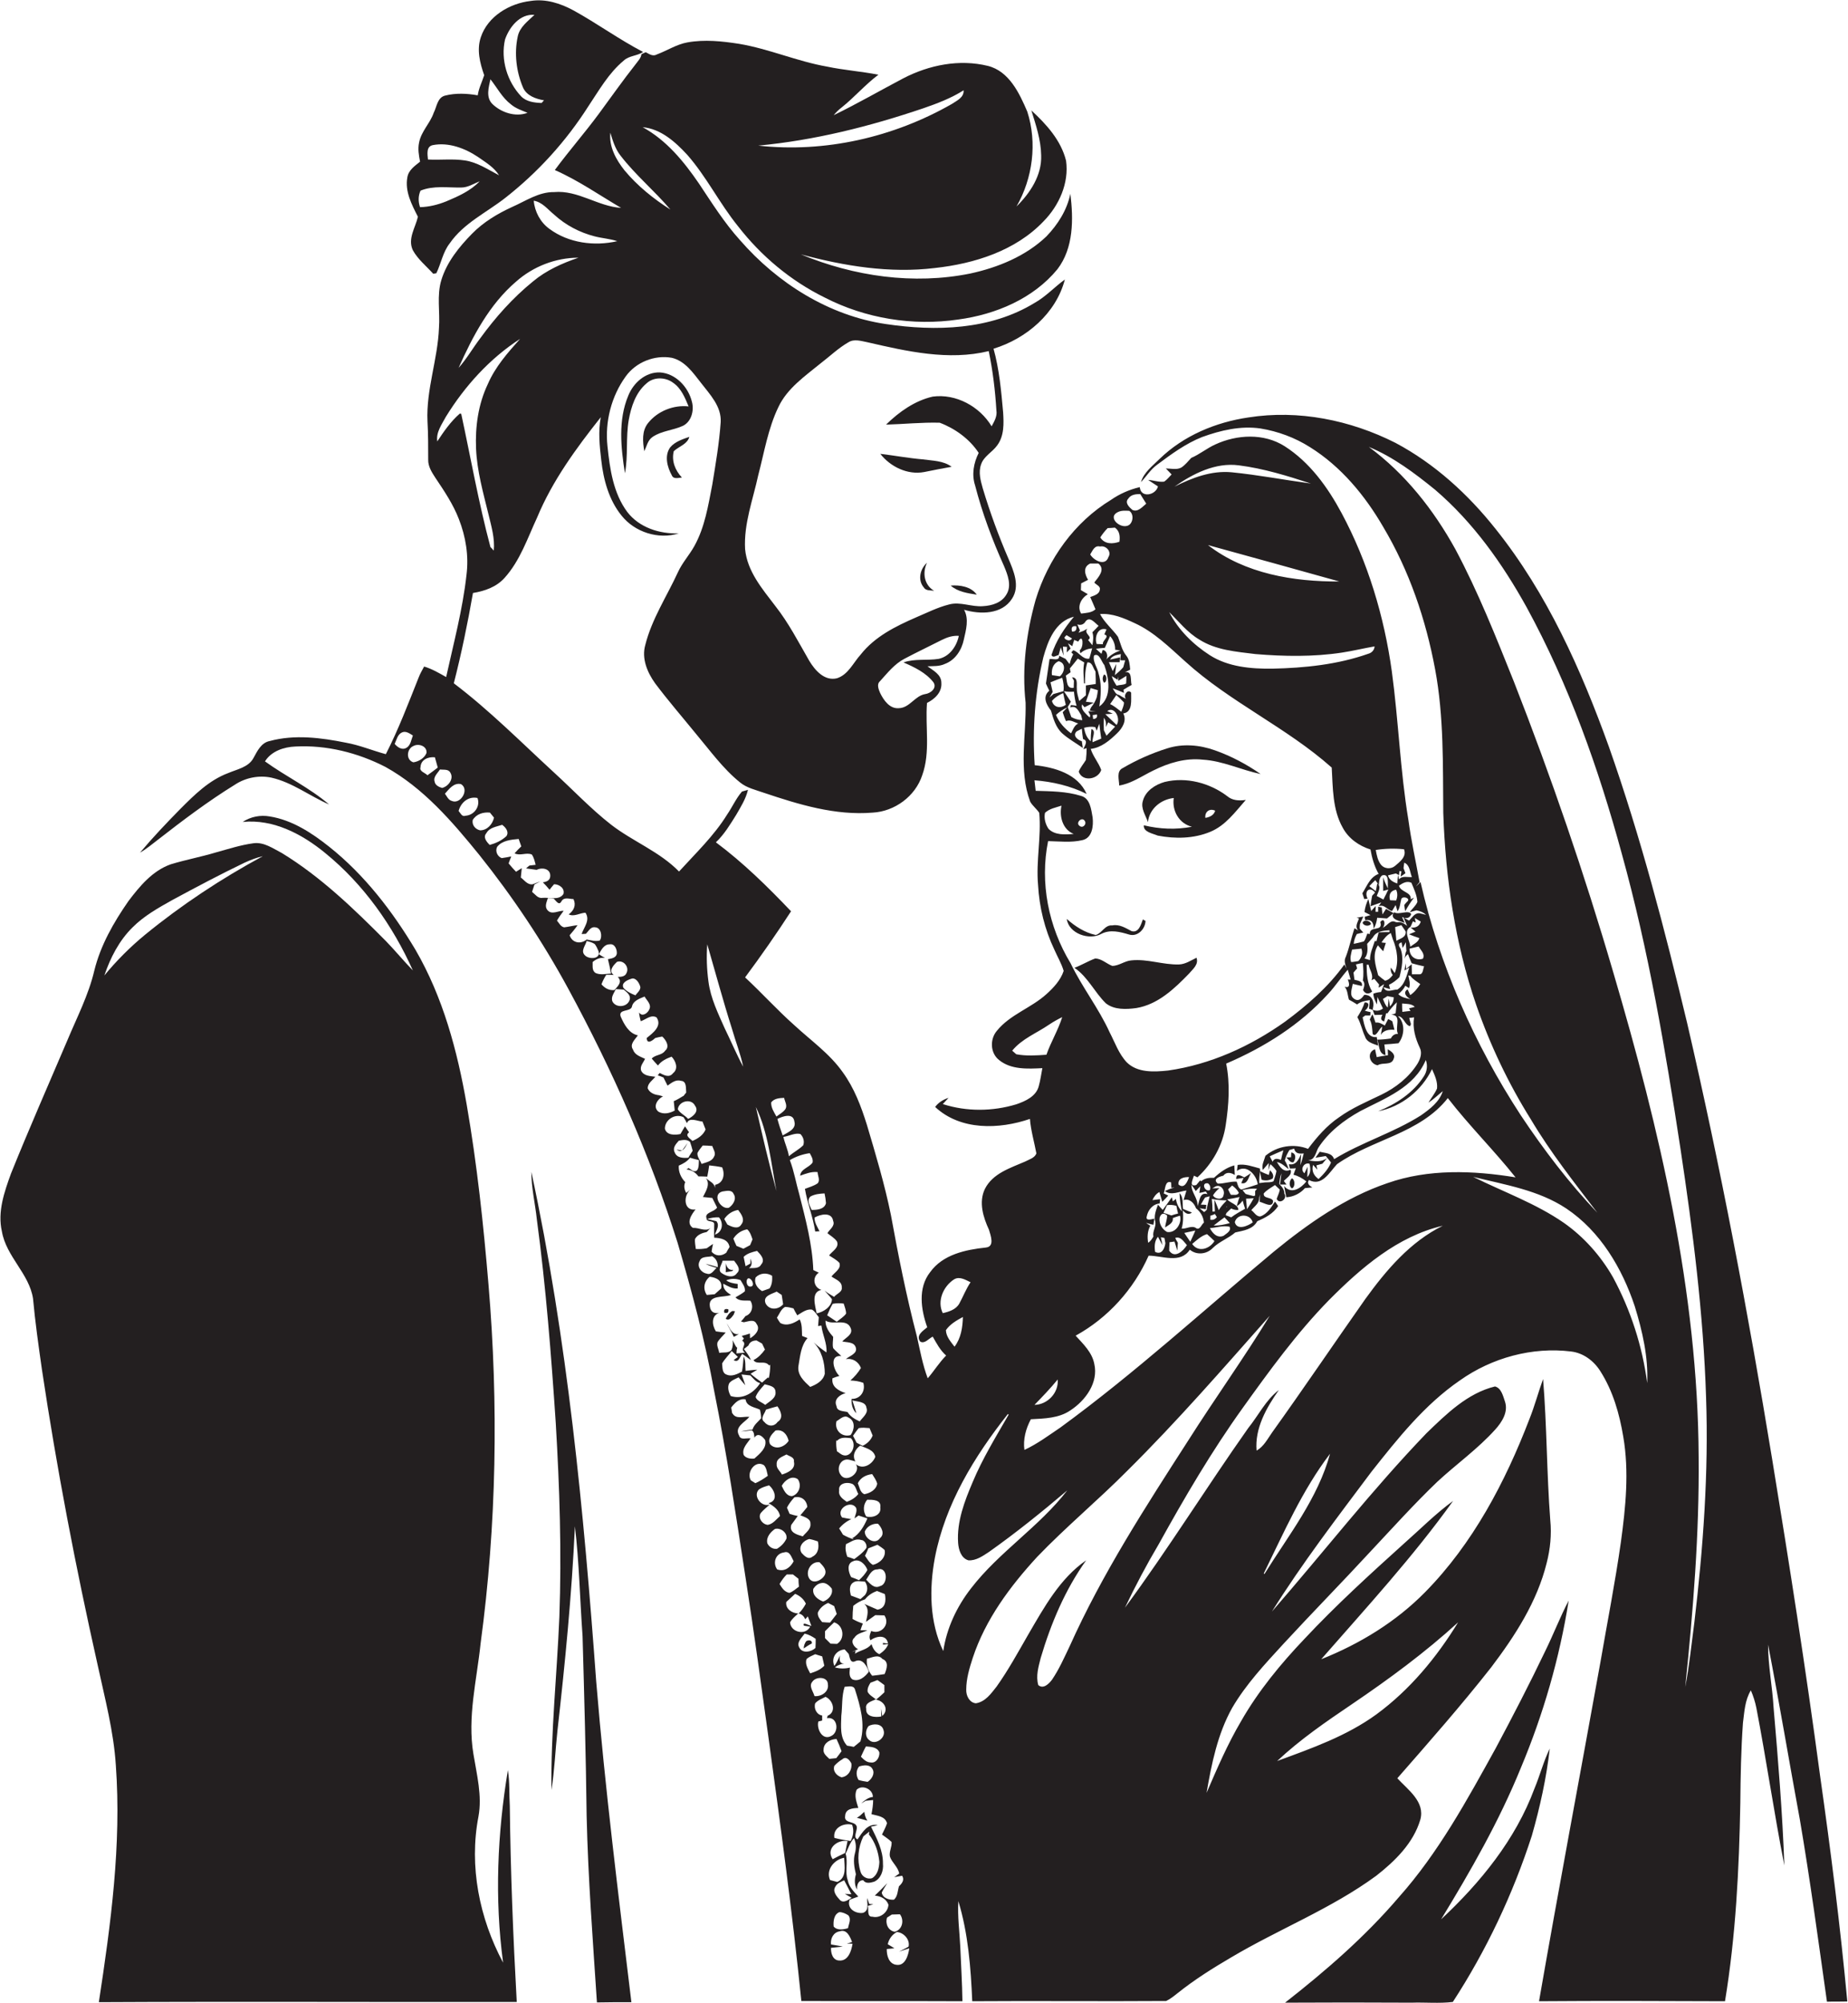 <?xml version="1.0" encoding="utf-8"?>
<!-- Generator: Adobe Illustrator 19.2.0, SVG Export Plug-In . SVG Version: 6.00 Build 0)  -->
<svg version="1.1" id="Layer_1" xmlns="http://www.w3.org/2000/svg" xmlns:xlink="http://www.w3.org/1999/xlink" x="0px" y="0px"
	 viewBox="0 0 772.1 836.2" enable-background="new 0 0 772.1 836.2" xml:space="preserve">
<g>
	<path fill="#231F20" d="M172.5,104.5c2.1,3.8,5.6,6.6,8.5,9.8c0.3,0,1-0.2,1.3-0.2c2-4.1,2.7-8.8,5.6-12.5
		c5.8-8.4,15.3-12.8,23.1-18.9C224.7,72,236.5,59,245.8,44.4c4.5-6.7,8.5-13.9,14.8-19.1c2.2-2.1,5.6-1.9,8.1-3.6
		c-10-5.2-19.2-11.9-29-17.3c-5.5-3-11.7-5-18-4c-8.8,1-17.9,6.4-20.8,15.1c-1.8,5.3-0.4,10.8,1.4,15.9c-0.9,2.8-2.3,5.5-2.7,8.4
		c-4.5-0.8-9.2-1-13.6,0.1c-3.3,0.8-3.5,4.7-4.8,7.2c-1.5,4.4-5.2,7.7-6.1,12.4c-0.6,2.7-0.1,5.4,0.4,8c-2.2,1.8-4.8,3.5-5.3,6.5
		c-1.1,5.9,1.8,11.4,4.4,16.5C173.6,95,170.2,99.7,172.5,104.5z M211,16.5c1.8-5.2,6.2-10.8,12.3-10.3c-2.8,2.7-6.2,5.1-7,9.1
		c-1.5,7-0.6,14.6,2.2,21.2c1.5,3.5,5.4,4.8,8.8,5.4c-0.3,0.3-0.8,0.8-1,1.1c-3-0.1-6.3-0.5-8.5-2.7C211.9,34.1,209.1,24.9,211,16.5
		z M204.9,33.1c2.8,3.5,4.9,7.7,8.6,10.5c2,1.7,4.5,2.5,6.9,3.5c-5,1.9-11-0.1-14.7-3.7C202.9,40.6,204.2,36.4,204.9,33.1z
		 M180.8,60.6c6.6-1.3,13.5,1.3,19,5c3.1,2.2,6.6,4.2,8.7,7.6c-4.6-2.4-9-5.4-14.2-6.2c-5.2-0.8-10.4-0.1-15.5-0.4
		C178.6,64.4,178,61.2,180.8,60.6z M175.7,79.6c5.4-2.2,11.3-1.2,17-1.3c2.8,0,5.2-1.6,7.7-2.6c-3.8,4-9,6.3-14,8.4
		c-3.5,1.4-7.1,2.3-10.9,2.4C174.7,84.2,174.7,81.8,175.7,79.6z"/>
	<path fill="#231F20" d="M366.1,709.6C366.1,709.6,366.1,709.6,366.1,709.6C366.1,709.6,366.1,709.6,366.1,709.6
		C366.1,709.6,366.1,709.6,366.1,709.6z"/>
	<path fill="#231F20" d="M760.4,741.2c-5.9-44.1-12.8-88.1-20-132c-10-61-21.5-121.7-35.5-182c-9.3-38.9-19.4-77.7-32.7-115.4
		c-11.6-32.2-25.8-64-47.3-90.9c-11.5-14.5-25.5-27.3-41.9-36c-18.8-9.5-40.5-13.9-61.4-10.6c-13.7,2-27.1,7.6-37.1,17.3
		c-2.9,2.9-6.6,5.6-7.8,9.7c2.3-2.4,4-5.3,6.8-7.3c5.9-4.4,11.9-8.8,18.7-11.5c7.7-2.8,16.1-4.8,24.4-3.6c7.3,1.2,14.4,3.8,20.7,7.8
		c13,8.1,23,20.2,30.6,33.3c10.9,18.3,17.8,38.6,21.7,59.5c3.7,19.8,3.2,39.9,3.4,59.9c0.9,27.1,4.9,54.3,13.7,80
		c5.8,16.8,13.5,33,22.9,48c8.2,13.8,18.1,26.3,27.8,39c-11.9-12.5-22.4-26.3-32-40.7c-19.4-29.7-34-62.7-41.9-97.4
		c-0.5,0.5-1.5,1.5-2,1.9c0.4-0.5,1.2-1.4,1.6-1.9c-1.6-8.7-3.5-17.3-4.7-26.1c-3.4-20.5-4.1-41.3-6.9-61.9c-3.2-23-10-45.6-21-66.1
		c-5.8-10.8-13.3-21.2-23.8-27.9c-8.7-5.5-19.9-4.9-29-0.7c-3.5,1.6-6.5,4.1-10,5.6c-1.3,1.4-2.5,2.9-4.1,4c-2,1.1-4.4,0.4-6.5,0.4
		c0.8,0.8,1.6,1.7,2.4,2.5c-1,1-1.9,2.2-3.1,3c-2.3,0.3-4.5-0.6-6.7-0.7c1.4,0.9,2.7,1.8,4.1,2.7c-0.9,3.7-7.2,5-7.6,0.3
		c-4.3,1-8.4,2.8-12,5.3c-15.3,9.3-26.3,24.7-31.5,41.7c-3.9,13.9-5.8,28.6-4.2,43c0.3,13.7-3,28,1.9,41.3c1,1.8,2.7,3,3.8,4.7
		c0.9,10-1.4,20-0.5,30.1c0.5,9.3,2.8,18.6,6.8,27c1.3,3,3,5.8,3.9,8.9c-1.3,3.9-4.2,7-7.2,9.7c-6.4,5.8-15.2,8.5-20.7,15.3
		c-3,3.5-2.8,9.3,0.9,12.2c5,4.1,12,3.7,18.1,3.4c-0.5,2.5-0.8,5-1.5,7.5c-1.1,4.3-5.6,6.3-9.4,7.6c-9.9,3-20.8,3.1-30.7-0.1
		c0.8-0.9,1.6-1.7,2.4-2.6c-2.2,0.7-4.2,1.9-5.6,3.8c10.6,9.9,26.7,9.4,39.6,5c0.4,4.9,1.8,9.6,2.7,14.4c-0.7,1.9-3,2.5-4.7,3.4
		c-6.2,2.7-13.5,4.9-16.8,11.4c-2.7,5.6-0.7,11.9,1.7,17.1c0.7,2.4,2.5,7-1.3,7.4c-8.5,0.9-18,2.9-23.3,10.3
		c-5.2,6.6-3.8,15.7-1.2,23c-1.8,1.5-4.9,3.4-2.9,6c1.9,1,3.5-1.3,5.2-2.1c1.6,2.8,3.1,5.7,5.6,7.9c-2.9,2.9-5,6.4-7.7,9.5
		c-2.1-5.6-3.2-11.6-4.5-17.4c-4.4-16.8-7.8-33.9-10.9-50.9c-2.6-12.7-6.3-25.1-10-37.5c-2.4-7.7-5.3-15.4-10.1-22
		c-5.5-7.8-13.4-13.3-20.3-19.7c-7.1-6.3-13.5-13.4-20.5-19.9c6.7-9,13.1-18.2,19.2-27.6c-9.8-10.3-20-20.3-31.4-28.8
		c3.5-3.3,6-7.5,8.5-11.5c1.9-3.3,4-6.6,4.9-10.4c-0.6,0.2-1.9,0.5-2.5,0.7c-2.5,2.9-4,6.4-6.2,9.6c-5.5,8.9-13.1,16.1-20.1,23.8
		c-8.1-8.3-19.2-12.5-28.3-19.5c-8.6-6.7-16.1-14.7-24.1-22c-13.7-12.6-26.9-25.9-41.7-37.1c3.2-12.5,5.8-25.1,8-37.7
		c4.9-0.8,9.8-2.5,13.2-6.3c6.5-7.2,9.6-16.6,13.6-25.2c6.4-15.4,16.3-28.9,26.6-41.9c-1.1,5.9-0.5,12,0.2,17.9
		c0.9,8.2,3.2,16.7,8.5,23.2c5.5,6.9,15.4,10.1,23.9,7.4c-8,0.3-16.5-2.4-21.5-8.9c-5.9-7.9-7.3-18-8.3-27.5
		c-1.1-10.2,1.6-20.8,7.6-29.1c4.3-6,12.1-9.1,19.3-7.8c5.5,1.3,8.9,6.3,12.2,10.5c3.7,4.8,8.6,9.8,8.2,16.4
		c-0.6,8.7-2.1,17.4-3.5,26c-1.7,8.7-3.1,17.8-7.5,25.7c-2.1,3.8-5.1,7-6.9,11c-4.6,10-10.9,19.5-13.6,30.3
		c-1.6,5.6,0.8,11.4,4.1,16c5.4,7.2,11.3,14,17,21c5.9,7,11.3,14.6,18.5,20.4c2.8,2.3,6.5,3.1,9.9,4.3c14.6,4.9,29.9,9.6,45.5,8.3
		c9.2-0.5,17.8-6.8,20.7-15.6c3.5-9.7,1.2-20.1,2-30.2c3.2-1.6,6.3-4.4,6-8.4c0-3.5-3.4-5.1-5.8-6.9c2.4-0.1,5,0.1,7.3-1
		c4.3-1.6,7-5.8,7.9-10.2c0.9-4,2.2-8.5,0.1-12.4c6.7,2,15.8,2,20-4.6c3.5-5.3,0.7-11.6-1.5-16.8c-4.1-9.5-7.7-19.3-10.7-29.3
		c-0.9-3.2-1.9-6.7-0.7-10c1.1-3.4,4.7-5.1,6.7-7.9c3-4,2.8-9.2,2.5-13.9c-0.8-8.9-1.6-17.9-4-26.5c13.7-4.2,26.1-14.7,29.8-28.9
		c-4.3,3.1-8,7.2-12.7,9.8c-18.5,11.3-41.3,11.9-62.1,8.8c-23.8-3.5-45.3-17.1-60.9-35c-6.6-7.3-11.8-15.6-17.2-23.7
		c-6.3-9.2-13.6-18.1-23.5-23.5c7.6,0.7,13.6,6.1,18.6,11.5c8.1,9.2,13.5,20.3,21.2,29.8c9.7,12.5,22,22.8,36.2,29.8
		c17.1,8.8,36.9,12,55.9,9.2c15.6-2.1,31.3-8.7,41.4-21c6.8-8.9,6.7-20.9,5.4-31.5c-1.4,6.8-5.2,12.8-10,17.8
		c-8.7,8.3-20.3,13-31.8,15.5c-23.7,4.8-48.6,1.2-70.8-8c18.2,4.9,37.2,8,56,5.7c16.5-1.8,33.7-7.2,45.4-19.5
		c6.5-6.6,10.7-16,9.4-25.3c-2.1-8.5-8.2-15.2-14.5-21c1.9,6.1,4,12.3,4.1,18.8c0.3,8.3-4.6,15.7-10.3,21.3
		c6.8-11.8,8.7-26.6,4.5-39.6c-3.3-7.7-7.6-16.9-16.5-19.1c-11.9-2.9-24.5-0.4-35.3,5.2c-9.7,5.1-19.2,10.6-29.1,15.4
		c1-1.2,2.1-2.3,3.3-3.2c5.4-4.3,9.9-9.6,15.4-13.7c-7.1-1.4-14.4-1.9-21.5-3.4c-12.5-2.2-24.2-7.4-36.7-9.5
		c-7.1-1.1-14.4-1.9-21.6-0.6c-4.5,0.8-8.4,3.4-12.7,5c-1.7,1-3.2-0.1-4.7-0.9c-0.6,0.3-1.2,0.5-1.8,0.8c-0.2,1.7-1.5,2.9-2.5,4.3
		c-5.3,6.7-10.2,13.7-15.3,20.6c-5.9,8-12.5,15.5-18.4,23.5c9.8,4.3,18.5,10.4,27.7,15.8c-9.7-0.6-18-7.5-28-6.6
		c-6.4-0.1-11.8,3.7-17.5,6.2c-6.1,2.8-12,6.3-16.8,11.2c-5.4,5.5-10.5,11.8-12.8,19.3c-2,6.5-0.5,13.3-1,20
		c-0.5,13.1-5.4,25.8-4.8,39c0.3,5.3,0.3,10.7,0.3,16c-0.1,2.8,1.5,5.3,3,7.6c3.7,5.5,7.4,11,9.8,17.2c2.9,7.4,4.2,15.4,3.2,23.3
		c-1.6,14.5-5.4,28.6-8.5,42.7c-3-1.7-5.9-3.4-9.2-4.4c-0.8,1.5-1.7,3-2.3,4.6c-4.3,10.8-8.4,21.6-13.7,32c-5.6-1.5-11-3.8-16.7-4.8
		c-10.4-2.1-21.4-3.5-31.8-0.7c-3.6,0.7-5.2,4.2-6.8,7.1c-2.1,3.9-6.9,4.7-10.6,6.3c-8,3-14.1,9.1-20,15
		c-5.8,5.9-11.5,11.9-16.8,18.2c2.7-1.5,5.1-3.6,7.5-5.4c10.4-8.1,21-16.1,32.2-23c4.4-2.9,10-4,15.2-2.9c8.8,2,16,7.7,24.1,11.2
		c-8.2-7-18.1-11.7-26.8-18c2.7-4.3,7.9-6,12.7-6.2c13-0.7,26.1,2.6,37.6,8.5c15.9,8.8,27.9,22.8,39.2,36.7
		c14,17.5,26.5,36.2,37.2,55.9c18.4,33.9,34.1,69.3,45.7,106.1c6,20.4,11.5,41,15.3,62c5.2,25.8,9.1,51.9,13.1,77.9
		c3.5,22.3,6.5,44.6,9.6,66.9c5,36.5,10,73.1,13.7,109.8c22.4,0.1,44.8,0,67.3,0.1c-0.1-7.6-0.6-15.2-0.9-22.8
		c-0.3-6.3-1.2-12.6-0.8-19c4.1,13.5,5.2,27.7,5.8,41.8c27-0.2,54,0.1,81-0.1c1.7-0.8,3.2-2,4.7-3.2c7-5.6,14.6-10.4,22.3-14.9
		c20-11.9,42-20.4,60.8-34.2c7.8-6.1,15.5-13.6,18.4-23.4c2.1-7.5-5.2-12.5-9.6-17.3c13.3-15.2,26.7-30.4,39.2-46.3
		c10-13.2,19.2-27.4,23.2-43.6c1.5-5.8,2.1-11.9,1.5-17.9c-1.5-19.6-1.4-39.3-3-58.9c-2,5.5-3.5,11.2-5.7,16.7
		c-10.1,26.3-23.6,52-43.6,72.3c-12.2,12.4-27.3,21.6-43.4,28c18.9-21.6,38.4-42.8,55.1-66.1c-7.3,5.3-13.6,11.7-20.3,17.6
		c-14.3,12.9-28.6,25.9-41.8,40c-10,10.5-19.3,21.8-26.5,34.4c-5.6,9.5-10,19.7-14.4,29.9c2.1-12.2,4.6-24.6,10.7-35.5
		c5.8-9.9,13.7-18.3,21.4-26.7c12-13,24.4-25.6,36.4-38.6c9.2-9.8,18.2-19.8,27.9-29.1c8-7.4,16.9-13.7,24.2-21.8
		c2.8-3.1,5.5-7.3,4.1-11.6c-0.8-2.3-1.5-5.7-4.2-6.4c-11.5,2.8-20.3,11.5-28.6,19.5c-22.8,23.7-43,49.7-64.6,74.5
		c12.7-20.3,27.3-39.3,41.6-58.4c11-13.9,22.2-28,36.9-38.1c13.4-9.5,30.3-14.1,46.5-12.1c5.1,0.6,9.5,3.9,12.2,8.2
		c5.3,8.3,8,17.8,9.6,27.4c2.5,14.6,1,29.4-1,44c-2.4,16.9-5.7,33.6-8.6,50.4c-8.5,47.1-17.4,94.2-25.6,141.3
		c25.9-0.2,51.8-0.1,77.7,0c4.5-27.3,5.9-55.1,6.4-82.7c0.1-11.2,0.3-22.4,1.1-33.5c0.6-4.6,0.8-9.5,3.3-13.6c1,2.3,1.8,4.8,2.3,7.3
		c4.2,21.8,7.4,43.9,11.7,65.8c-0.8-22-2.6-44-4.5-65.9c-0.5-8.8-2.3-17.5-2.3-26.3c4.7,24.3,8.8,48.8,13.3,73.2
		c4.3,25.2,7.7,50.5,11.3,75.9c2.8-0.1,5.7,0,8.5-0.1C768.9,804.4,764.9,772.8,760.4,741.2z M392.2,275.1c-4.9,0.8-10-0.2-14.7,1.5
		c4.6,2,9.4,4.3,12.5,8.3c1.6,2.4-1.2,4.6-3.4,4.9c-4.4,0.7-6.5,5.8-11.1,5.9c-3.8,0.3-6.3-3.3-7.8-6.4c-0.6-1.4-1.5-3.6-0.1-4.8
		c3.2-3.5,6.1-7.3,10.4-9.5c5.1-2.7,10.4-5.2,15.5-7.8c2.2-1.1,4.6-1.9,7.1-1.7C399.7,269.8,396.8,274.1,392.2,275.1z M316.8,198.4
		c2.5-9.5,4.1-19.5,8.4-28.4c3.7-7.9,11.2-13,17.8-18.4c3.8-2.9,7.3-6.3,11.5-8.7c2.4-1.5,5.3-0.5,7.9,0c16.5,3.8,33.9,7.8,50.7,3.7
		c1.7,8.2,2.7,16.5,3.2,24.8c0.4,2.4-0.9,4.6-2,6.6c-5-8.3-14.9-13.7-24.6-12.4c-7.5,1.7-14.1,6.4-19.5,11.7
		c7.4-0.2,14.9-1,22.4-0.8c6.4,2.4,12.5,6.8,16.3,12.6c-2.1,4.2-3,9-1.5,13.6c3,11.6,7.2,22.8,12.1,33.7c1.5,3.6,3.3,8.1,1,11.8
		c-2,3.5-6.1,4.7-9.8,4.9c-4.8,0.4-9.5-2-14.2-0.7c-4.8,1.2-9.3,3.5-13.8,5.4c-8.5,3.7-17.2,8-23.1,15.5c-3.1,3.4-5.2,8.4-9.9,9.9
		c-5.2,1.3-9.2-3.3-11.6-7.3c-4.5-7.8-8.6-15.8-14.2-22.9c-5.4-7.1-11.7-14.4-12.6-23.7C310.7,218.7,314.6,208.6,316.8,198.4z
		 M385.8,45.2c5.8-2,11.6-4.2,16.8-7.5c0.2,3-2.8,4.3-4.9,5.7c-24.3,13.9-53,20.5-80.9,17.4C340.3,58.6,363.4,52.8,385.8,45.2z
		 M255,55.4c1,3.3,2,6.7,4.2,9.5c6.3,8.2,14.3,14.8,20.9,22.6c-7.1-4.5-13.8-9.9-19.2-16.4C257.4,66.7,254.4,61.3,255,55.4z
		 M231.5,89.6c4.8,4.4,10.7,7.5,17,9.1c3.1,0.8,6.4,1,9.4,2c-9.6,2.2-20.3,0.8-28.3-5.1c-3.8-2.7-6.2-7.2-6.6-11.8
		C226.6,84.4,228.8,87.4,231.5,89.6z M215.6,117.6c7.1-6.3,16.5-10,26.1-10c-6.8,2.3-13.5,5.3-19,9.9c-8.5,6.9-15.7,15-22.1,23.8
		c-3.1,4.1-5.6,8.5-9,12.3C197.5,140.4,204.5,127.1,215.6,117.6z M192.7,172.8c-0.1,0-0.4-0.1-0.6-0.1c-3.8,3.3-6.7,7.5-9.4,11.6
		c-0.6-3.8,1.9-7.1,3.6-10.3c7.9-12.8,18.3-24.3,31-32.5c-5.2,5.8-10.4,11.7-13.5,18.9c-4,8.4-5.3,17.8-4.9,27
		c0.4,9.3,3,18.4,5.2,27.4c1.2,5,2.7,10,2.2,15.1c-0.3-0.4-1-1.1-1.4-1.5C200,210.1,196.7,191.3,192.7,172.8z M363.7,684.9
		c2.3-1.8,6.8-2.6,7.3,1.4c-0.5-0.1-1.6-0.2-2.1-0.3c0,0.2,0,0.5,0,0.7l2.2-0.2c-0.7,1.9-2.1,3.1-3.7,4.2c-1.8-0.8-2.7-2.4-3.3-4.2
		c-1.7,2.3-4.7,2.5-6.9,4c0.1-0.3,0.2-1,0.3-1.3c-0.4,0.2-1.2,0.5-1.6,0.6c0.9-0.4,1.7-0.8,2.6-1.2c-1.7-0.8-3.4-3.3-1.5-4.8
		c1.1-1.9,3.6-2.1,5.4-3.1c-0.7,0-2.2,0-2.9,0c0.2-0.7,0.7-2.1,1-2.8c-1.5-0.5-2.9-1.1-4.3-1.9c0-1.9,0.1-3.7,0.3-5.5
		c1.5-1.2,3.1-2.1,4.9-2.7c1.3-1.7,3.1-2.8,5-3.5c1.1,0.4,2.2,0.9,3.3,1.3c0.6,2.8,0.2,6-3.1,6.5c-1.8-0.8-3.7-1.6-5.5-2.4
		c2.3,2,1.2,5,0.7,7.5c1.3-0.9,2.6-1.9,3.9-2.8c1.3,0,2.6,0.1,3.8,0.1c2.6,3.8-1.5,8.2-5.5,6.5C363.5,682.3,362.9,683.6,363.7,684.9
		z M355.8,792.4c-1.3,0.8-3.4,2.5-4.9,0.9c-1.3-1.4-3.2-3.6-1.9-5.5c0.7-1.5,2.3-2,3.7-2.7c1,1.9,2,3.8,3,5.8c-0.7,0-2-0.1-2.7-0.1
		C353.9,791.3,354.8,791.8,355.8,792.4z M354.4,799.7c1.4,1.6,0.2,3.6-0.1,5.4c-2,0.6-4.6,1-6-0.7c-0.2-2.2,0.1-5.1,2.4-6
		C352,798.4,353.3,799,354.4,799.7z M348.6,767.4c-0.7-4.2,3.9-6.4,7.4-5.5c0.9,2.3,0.5,4.7-0.6,6.8
		C353.2,768.4,350.9,768,348.6,767.4z M354.1,768.7c-0.3,1.7-0.7,3.3-1,5c-1.8,0.8-3.5,1.7-5.2,2.6
		C344.9,771.9,349.9,768,354.1,768.7z M348.6,737.3c1-1.1,2.1-2,3.3-2.7c1.6-1.5,3.1,0.3,3.8,1.7c0.4,2.6-1.3,5.5-4.1,5.8
		C349.6,741.5,347.8,739.5,348.6,737.3z M353.9,728.9c-3.1-3.4-2.5-8.2-2.4-12.5c0.5-4,0.1-8.2,1.4-12.1c1.4,0,3.7-0.8,4.3,1.1
		c2.2,6.9,4.4,14.4,2.3,21.7c-0.9,0.8-1.8,1.5-2.8,2.3C356,729.2,354.6,729,353.9,728.9z M351,691.2c-0.8,1.5-1.4,3.1-2.4,4.4
		c-1.5-3.4,0.8-6.6,4.3-6.9c0.4,0.5,1.3,1.4,1.7,1.9c0.5,1.6,0.6,4.2,3,2.9c2.9-1,4.6,2.2,5.4,4.5c-1.5,2.1-4.2,4.4-6.9,3.2
		c-1.6-1.2-1.1-3.2-1-4.9c-2.1,0.5-4.2,0.5-6.3-0.1c1.1-0.9,2.5-1.4,4-1.6C350.5,694.7,350.7,692.7,351,691.2z M329.9,632.1
		c-0.3-0.6-0.8-1.9-1.1-2.6c0.8-1.6,1.9-3,3.1-4.3c2.9-0.6,5.1,1.1,5.4,4c-1,1.2-1.9,2.4-2.9,3.5c1.6,0.7,4.3,1.3,4.2,3.5
		c0.3,2.3-1.9,3.7-3.2,5.3c-2.4-0.7-5.8-1.6-4.8-4.8c0.9-1.2,1.8-2.5,2.7-3.7C332.2,632.8,331.1,632.5,329.9,632.1z M328.6,607.3
		c1.2,0.8,3.4,1.1,3.1,3c0.8,3.2-2.6,4.6-5,5.4c-0.7-1.4-2.4-2.6-2.2-4.3C324.3,608.9,327,608.2,328.6,607.3z M312.9,529.5
		c1.5-1,1.2-2.6,0.7-4c0,0.5-0.1,1.6-0.1,2.1c-0.7,0.4-1.3,0.7-2,1.1c-0.3-1.3-0.5-2.6-0.8-3.9c1.5-1.5,3.6-2,5.6-2.5
		c1.4,1.4,3.6,3.7,1.7,5.7C317.1,529.8,314.7,529.4,312.9,529.5z M313.7,537.2c-2.5,0.4-2.2-5.2,0.1-2.9
		C314.5,535,315.2,537,313.7,537.2z M315.7,533.4c1.8-1.9,4.7-2.1,6.9-0.7c0.1,1.8,0,3.7-1.1,5.3c-0.8,0.3-2.3,0.8-3.1,1.1
		C316.5,537.9,314.9,535.9,315.7,533.4z M324.5,539.3c0.5,0.3,1.5,1,2.1,1.4c0.2,1.3,0.4,2.6,0.6,3.9c-2,2.3-5.7,2.6-7.3-0.3
		C318.5,541.1,322.5,540.3,324.5,539.3z M343.2,553.5c0.4,3.8,2.4,7.3,2.1,11.2c-1.9-1.3-3.7-2.7-5.4-4.2c3.4,3.4,4.7,8.4,4.7,13.1
		c-0.7,3-3.5,4.5-6.1,5.5c-2.5-2.3-5.5-5-4.9-8.8c0.7-4,1-8.5,3.8-11.6c-0.6-0.2-1.8-0.7-2.3-0.9c-0.1-2.3,0.1-4.8-1-6.9
		c-2.4,1.6-5.3,3-8.1,1.5c-0.4-0.5-1.1-1.6-1.4-2.2c1-1.5,1.7-3.6,3.4-4.5c1.2,0,2.3,0.3,3.5,0.6c0.5,1,1,1.9,1.6,2.9
		c1.9-1.1,3.8-2.7,6.1-2.4c1.3,0.7,2,2.1,2.9,3.2c-0.1,0.9-0.2,2.8-0.3,3.7C342.1,553.6,342.8,553.5,343.2,553.5z M324,581.1
		c0.4,2.7-2.6,4.1-4.3,5.5c-1.3-1.1-3.5-1.6-4-3.3c0.8-2.1,2.4-3.7,3.8-5.3C321.2,578.5,323.9,578.7,324,581.1z M320,588.6
		c1.6-0.5,3.2-1,4.8-1.4c1.4,1.9,2.7,4.9,0.1,6.5c-1.5,2.1-4,2-5.6,0C317.4,592.2,319.6,590.2,320,588.6z M324,597.3
		c3-0.6,4.8,1.5,5.5,4.3c-1.6,2.5-5.3,4-7.7,1.5C320.5,600.8,322.5,598.8,324,597.3z M333.3,617.6c1.8,2.4,0.6,6.3-2.4,7.1
		c-2.4,0-3.4-2.5-4.3-4.3C327.9,618.1,330.7,615.9,333.3,617.6z M338.1,642.6c1.2,0.2,2.4,0.6,3.6,1c0.6,2.4,0.2,5.2-2.3,6.4
		c-1.7,1.4-3.4-0.4-4.5-1.6C333.3,645.8,335.7,643.2,338.1,642.6z M342.4,652.3c1.3,1.4,3.1,3,2.3,5.1c-1,2.3-4.9,4.3-6.6,1.7
		C336.3,656.1,338.9,651.8,342.4,652.3z M339.8,663.4c0.8-1.2,1.9-2.2,3.4-2.4c1.7-0.4,3.3,1,4.3,2.3c0.7,2.4-1.4,4.7-3.6,5.4
		C341.7,667.9,339.3,666.1,339.8,663.4z M341.7,673.3c0.8-1.8,2.4-3.2,4.3-4c0.6,0.3,1.9,1,2.5,1.3c0.4,1.1,0.7,2.2,1.1,3.3
		c-0.9,1.2-1.9,2.4-2.8,3.6c-0.8,0-2.5-0.1-3.3-0.2C342.6,676.2,341.5,674.9,341.7,673.3z M355.4,599.2c-3.7,1.1-6.9-2.1-5.9-5.8
		c1.5-0.8,3.2-2.8,5-1.5C357.5,593.3,357,597,355.4,599.2z M355.5,600.5c3,3-0.4,9.4-4.4,6.5c-0.4-0.3-1-0.8-1.4-1
		c-0.3-1.5-0.4-3-0.3-4.6l0.3,0.2C351.3,599.9,353.5,600.3,355.5,600.5z M348.5,677.4c4,1.2,4.7,6.9,1.2,9c-0.7,0-2-0.1-2.7-0.1
		c-0.8-0.8-1.6-1.6-2.3-2.3c0-0.7,0-2.1,0-2.9C345.9,679.9,347.2,678.6,348.5,677.4z M356.3,619.7c1.3,0.9,1.5,2.7,2.3,4.1
		c-1.2,1.6-3,2.6-4.8,3.3c-1.5-1.1-3.6-2.4-3.2-4.7C350.1,619.2,354.1,618.6,356.3,619.7z M358.9,659.8c-1.1-0.5-2.2-0.9-3.3-1.3
		c-1.1-2-2-5.6,0.8-6.6c2.6-1.3,5.2,1.3,6,3.6C361.6,657.1,360.3,658.5,358.9,659.8z M361.4,660.4c1.2,1.8,1.3,3.8,0,5.6
		c-0.5,0.4-1.4,1.3-1.9,1.7c-1.3-0.5-2.7-1-4-1.5c-0.4-1.7-0.9-4,0.8-5.3C357.8,659.7,359.7,660.4,361.4,660.4z M356.9,651
		c-0.7-0.3-2.2-0.8-2.9-1c-0.6-1.7-1-3.5-0.5-5.3c2-0.8,3.9-2.5,6.2-1.7c1.5,0,2.6,1.9,2.3,3.3C360.7,648.2,358.8,649.6,356.9,651z
		 M356.1,642.3l0.7,0.5c-1.6-0.5-3.2-1.2-4.6-2c-0.5-0.9-1.1-1.8-1.6-2.6c1.4-1.7,3.1-3,5.1-3.9c-1.3-0.2-2.6-0.4-3.9-0.7
		c-2.7-3.5,3.7-7.5,5.9-4c0.5,1.5-0.4,3-0.7,4.4c0.4-0.3,1.3-0.9,1.7-1.2c1.2,0.4,2.4,0.8,3.7,1.2
		C361,637.3,359.1,640.5,356.1,642.3z M358.9,737.6c1.8-0.6,4.5-1,5.6,1c1.2,1.9-0.3,4.3-2,5.4c-1.3-0.2-2.6-0.4-3.8-0.8
		C357.7,741.5,357.5,739.4,358.9,737.6z M363.8,735.9c-1.8,0-3-1.3-4.1-2.4c0.7-1.5,1.3-2.9,2.1-4.3c2,0.2,4.7,0.2,5.6,2.5
		C367.6,733.7,366.1,736.3,363.8,735.9z M363.2,726.6c-1.9-1.4-1.7-4.2-0.3-5.9c2-1.1,5.5-1.1,6.2,1.6
		C370.4,725.6,365.7,728.9,363.2,726.6z M368.6,716.5c-0.1-0.8-0.4-2.3-0.5-3.1c0,1.1,0.1,2.2,0.1,3.3c-2.5,0.5-6.6,0.2-6.3-3.2
		c-0.6-2.5,2.2-3.1,3.9-3.9c0.1,0,0.2,0,0.2,0c-1.2-1-2.8-1.8-3.5-3.2c-0.2-1.4,0.5-2.7,1.2-3.8c1-0.4,2-0.7,2.9-1.1
		c1,0.7,2,1.4,2.9,2.1c0,0.7,0,2.2,0,3c-1.1,1.1-2.3,2.1-3.5,3.1C369.4,710.2,371.6,713.9,368.6,716.5z M369.6,699
		c-1.7,0.3-3.5,0.5-5.2,0.7c-1.7-2-2.5-4.5-2.2-7.1c2.2-0.5,4.7-2,6.5,0.1C371.5,693.8,370.5,696.8,369.6,699z M367.6,662.3
		c-2.4,1.2-4.2-1.2-5.7-2.7c1.2-1.7,2.2-4.4,4.7-4.3C370.9,653.9,371.2,661.6,367.6,662.3z M364.7,653.4c-1.5-0.8-2.3-2.4-3.3-3.8
		c0.5-1,1-2.1,1.4-3.1c1.3-0.5,2.5-1,3.8-1.5c1,0.7,2.1,1.3,3,2.2C370.3,650.3,367.4,652.8,364.7,653.4z M367.7,642.2
		c-2,3-6.4,0.4-6.4-2.7c0.9-2.2,3.2-3.4,5.5-3.3C368.3,637.7,369.8,640.5,367.7,642.2z M367.8,629.4c0.5,3.3-3.3,4.5-5.9,3.8
		c-1.4-2.3-1.3-4.9,0.4-7C364.5,626.2,368.3,626.1,367.8,629.4z M361.1,623.9c-1.8-0.8-2-3-2.7-4.6c1.2-2.4,3.5-3.5,6-3.8
		c0.8,1.3,1.7,2.5,2.1,4C366.1,622.1,363.4,623.5,361.1,623.9z M357.6,611.4c2.3,3.4-3.9,8-6.3,4.5c-2.1-2.6-0.2-7.2,3.5-6.4
		c0.7,0.2,2,0.5,2.6,0.7c-1.5-2.5-0.1-5.1,2-6.6c2.4,1.1,5.7,1.7,6.3,4.7C364.5,611.4,360.6,613.8,357.6,611.4z M363.3,596.3
		c0.3,0.8,1,2.3,1.3,3.1c-0.8,2-2.3,3.4-4.2,4.3c-0.8-0.4-1.7-0.9-2.5-1.3c-0.5-1-1-1.9-1.5-2.9c0.8-1.1,1.5-2.2,2.4-3.2
		C360.3,596,361.8,596.2,363.3,596.3z M355.4,554.5c1.2,2.7-2.1,4-3.5,5.6c1.9,0.5,4.8,0.1,5.6,2.4c1,2.7-2.6,3.6-4.1,5
		c2.9-0.5,5.3,1.1,6.3,3.7c-1.2,2-2.7,3.7-4.4,5.2c1.8,0.1,3.6,0.3,5.4,1c1,3.4-1.2,6.8-4.9,6.7c-0.1,2.2,0.3,4.4,2,6
		c-0.5-1.8-1.1-3.6-1.7-5.4c1.9,0.6,5.6,0.4,5.9,3.1c0.9,2.3-1.6,4-2.8,5.7c-2-0.9-3.9-2-5.1-3.9c-1.7-0.5-4.4-0.2-4.6-2.5
		c-1.3-2.8,1.4-4.8,3.8-5.4c-2.9-1-6-2.6-5.5-6.2c0.7-0.3,2.1-0.8,2.9-1c-2.4-2.2-4.4-8.8,0.8-8.3c-1.1-1.1-2.4-2.1-3.4-3.3
		c-0.4-1.6,0-3.2,0-4.7c-1.7-1.9-3.3-4.1-3.2-6.8C348.1,553.5,353.7,550.3,355.4,554.5z M352.5,544.3c0.4,1.4,1,2.7,1,4.2
		c-1,1.4-2.6,2.3-3.9,3.4c-1.3-0.9-2.7-1.8-4-2.7c0.7-1.7,1.4-3.3,2.3-4.8C349.4,544.1,351,544.1,352.5,544.3z M345.1,502.4
		c-0.7,2.6-3.8,2.8-6,2.8c-0.7-1.7-2.2-4-0.5-5.6c1.8-1,3.9-1.2,5.9-1.3C344.8,499.6,345,501,345.1,502.4z M339.5,485.4
		c-1.5,2.2-4.9,2.6-5.2,5.5c2.3-0.8,4.7-1.8,7.3-1.5c0,1.5,1.2,3.4,0,4.7c-1.6,1.1-3.5,1.6-5.3,2.3c1,6,3.4,11.8,4.3,17.8
		c0.5,0,1.4-0.1,1.8-0.1c-0.9-1.8-2.1-3.6-2.1-5.7c2.4-1.4,7.2-2.5,7.8,1.4c0.9,2.1-1.5,3.5-2.4,5.1c1.3,1.1,3,2,4,3.5
		c1,2.6-2,4-3.3,5.8c1.5,1,3.1,1.8,4.3,3.1c0.9,2.5-2,3.9-3.3,5.7c1.6,1.2,4.5,2,4.3,4.6c0.3,1.9-2.2,2.6-3.2,3.9
		c-1.4-0.8-2.7-1.6-4-2.6c1,1.2,2.2,2.3,3.1,3.6c-0.2,3.2-3.5,5.3-6.4,5.9c-0.6-3.2-2.5-9,2-9.8c-3.3-1-4-5.3-1.1-7.2
		c-0.6-0.3-1.7-0.8-2.3-1.1c-0.4-10.7-3.2-21.1-5.8-31.4c-1.4-4.8-2.2-9.8-4-14.5c2.5-1.5,5.4-2.5,8.3-2.9
		C338.9,482.6,339.8,483.9,339.5,485.4z M334.4,473.5c1.2,1.2,1.8,3,1.2,4.7c-1.8,1.8-4.1,2.9-6,4.6c-0.4-2.8-1.7-5.3-2.3-8.1
		C329.7,474.4,332.1,472.9,334.4,473.5z M331.9,468.3c0.9,3.2-2.8,4.5-4.9,5.8c-0.8-2.3-1.6-4.6-2.2-6.9
		C327,466.1,331.4,464.5,331.9,468.3z M327.6,458.4c0.3,1.5,1.4,3.1,0.6,4.6c-0.9,1.4-2.5,2.2-3.8,3.2c-1-1.8-2.3-3.7-2.2-5.9
		C323.5,458.6,325.7,458.5,327.6,458.4z M324.4,497.3c-3.2-11.6-5.9-23.4-8.6-35.1C321.1,473.2,322.1,485.5,324.4,497.3z
		 M312.2,513.3c1.2,1.1,1.7,2.7,2.2,4.2c-0.3,0.8-0.7,1.6-1,2.4c-0.9,0.5-1.9,1-2.8,1.5c-0.9-0.4-1.9-0.8-2.9-1.2
		c-0.5-1-0.9-2-1.3-3C307.7,515.1,309.8,513.7,312.2,513.3z M307.9,531.6c-1.5,2.2-4.4,1.3-6.2,0.1c-2.2-1.3-0.1-3.6,0.2-5.3
		c1.6,0,3.2,0,4.8,0C307.7,527.8,309.8,529.9,307.9,531.6z M299.3,509.9c-1-0.2-3-0.7-3.9-0.9c1.6-0.5,3.3-0.8,5-0.7
		c2,2.4,1.5,6.2-1.7,7.2C299.3,513.6,300.8,511.7,299.3,509.9z M301.8,497.5c1.6-0.2,3.9-0.9,4.7,1c1.4,2.1-0.2,4.6-2,5.8
		C301.1,505.2,297.3,498.7,301.8,497.5z M308.4,505.2c1.3,1.7,3,4,1.3,6.1c-1.3,2.2-4.1,0.9-5.8,0c-0.3-0.6-1-1.7-1.3-2.3
		C303.9,507,306,505.6,308.4,505.2z M295.5,394.3c3.4,11.7,6.6,23.6,10.3,35.2c1.5,5.3,3.6,10.5,4.7,15.9c-2.8-5.2-5.1-10.7-7.7-16
		c-2.8-6.3-5.9-12.6-6.8-19.5C295.3,404.7,295.1,399.4,295.5,394.3z M298.3,483c-0.9,2-3.3,2.3-5.2,3c-0.5-1.5-1.9-2.9-1.7-4.6
		c0.6-1.1,1.4-2.1,2.2-3.1c1.3,0,2.6,0.1,4,0.2C298,479.9,299.3,481.5,298.3,483z M290.4,461.7c1.8,2.4-0.9,4.5-2.9,5.5
		c-1.3-1.5-3.3-2.3-4.3-4C283.5,459.8,288.8,458.4,290.4,461.7z M267.3,411.4c0.9,1.7-1,3-1.8,4.2c-1.8-0.7-3.7-1.6-5-3.1
		c-1.1-2.1,1.6-3.3,3.2-3.8C265.4,408,266.8,410,267.3,411.4z M169.7,312.3c-1.7,1-3.7-0.3-4.8-1.7c0.8-1.7,1.2-4,3.1-4.8
		c1.6-0.7,3.2,0.5,4.5,1.3C171.8,308.9,171.6,311.3,169.7,312.3z M172.7,311.5c2.2-1.2,5.8,0,5.5,2.9c-0.9,2.2-3.3,3.6-5.5,3.9
		C169.5,317.3,169.9,312.7,172.7,311.5z M175.7,320.3c0.1-3.1,3.2-4.4,6-4.1c0.4,1.4,0.8,2.8,1.2,4.3c-1.4,1.1-2.8,2.1-4.3,3.2
		C177.5,322.6,175.1,322.1,175.7,320.3z M181.6,326.4c-0.7-2,1.2-3.5,2.2-5.1c1.5,0.2,3.6-0.3,4.4,1.4c1.5,2.5-0.9,5.7-3.5,6.3
		C183.3,328.6,181.8,327.8,181.6,326.4z M188.7,334.4c-1.4-0.4-2-1.9-2.8-3c1.7-1.9,3.7-4.7,6.7-4
		C196.3,329.6,192.4,336.1,188.7,334.4z M191.6,338.6c1-3.6,4.1-6.2,7.9-5.4c1.3,3.5-1.4,7.2-5,7.4
		C193,341.2,192.4,339.5,191.6,338.6z M197.5,342.4c1.5-2.5,4.4-3.4,7.2-3.1c0.4,0.5,1.3,1.6,1.7,2.1c-0.6,2.7-2.8,5.3-5.8,5.3
		C198.7,346.3,197.1,344.6,197.5,342.4z M203.2,347.9c1.3-2.4,4.2-2.7,6.6-3.5c1.4,1,3,2.9,1.8,4.7c-2,1.9-4.5,3-7,3.7
		C203.3,351.5,201.7,349.6,203.2,347.9z M226.6,374.9c-1.9,0.3-3-1.5-4.3-2.5c0.3-1,0.7-2.1,1-3.1c0.8-0.4,1.7-0.9,2.5-1.3
		c-1,0.4-2.1,0.8-3.2,1.2c-2.2,0.4-3.5-1.7-5-2.8c0.1-1.3,0.3-2.6,0.4-3.9c-0.8,0.5-1.6,1-2.4,1.5c-1.1-1.1-2.1-2.3-3.1-3.5
		c0.4-1,0.7-2,1.1-2.9c-1.3,0.3-2.7,0.5-4,0.7c-1.8-0.7-2.8-2.9-1.9-4.7c2.1-2.7,5.9-3,9-3.3c0.4,1,0.7,2.1,1.1,3.1
		c-1,0.9-1.9,1.9-2.8,2.9c2.3,1.2,4.9-0.5,7.2,0.5c0.9,1.3,1.2,2.8,1.6,4.3c-0.6,0.1-1.9,0.2-2.6,0.3c-0.5,0.4-1,0.8-1.4,1.2
		c1.5,0.2,2.9,0.4,4.4,0.6c2.1-1.1,5.6-0.6,5.7,2.3c0.1,2-1.4,2.7-3.1,2.9c1,1,1.9,2,2.8,3.1c0.5-0.6,1.4-1.8,1.9-2.3
		c2.1,0,4.6,1.7,3.9,4.1C233.5,376.1,229.6,374.6,226.6,374.9z M238,390.5c1.2-1.4,2.3-2.7,3.3-4.2c-1.9,0.2-3.8,0.7-5.6,0.9
		c-1.5-0.3-2.1-1.8-3-2.8c0.8-1.4,1.8-2.8,2.8-4.1c-2.2-0.1-4.9,1.8-6.7-0.2c-1.4-1.6-0.4-3.4,0.1-5.1c0.6,0,1.8,0.1,2.4,0.2
		c1,0.8,2.2,3.2,3.3,1.1c1.1-1.9,3.3-0.9,5-0.9c1.2,2.5,0.2,4.8-2,6.4c2.3,1.1,4.6-0.6,7-0.7c2.1,3.1-0.6,6-1.6,8.9
		c0.5,0,1.3-0.1,1.8-0.1c1.1-1.1,2-3.1,3.9-2.7c2.4,0.1,3.1,3.8,1.9,5.5c-1.8,0.5-3.7-0.1-5.5-0.4C242.6,394.4,239,393.7,238,390.5z
		 M245.1,392.9c1.2,0.3,2.4,0.6,3.4,1.3c0.6,0.8,1.1,1.8,1.5,2.8c1.3,3.6-4.1,3.7-5.7,1.8C242.5,397,244.7,394.7,245.1,392.9z
		 M248.9,406.3c-1.7-1-1.2-3-1.3-4.6c1.5-1.3,3.2-2,5.2-1.7c-0.9-0.5-1.8-1-2.6-1.6c1-1.7,2.1-4.1,4.5-4.1c2.2-0.4,3.2,2.3,3,4
		c-0.4,1.7-2.2,1.9-3.7,2.2c0.5,2,0.9,4,1.3,6C253.2,406.6,250.9,407.2,248.9,406.3z M251.3,411c0.5-1.4,1.2-2.7,2-4
		c0.8,0,2.3,0,3.1,0.1c-2.3-1.7-0.1-4.1,1.4-5.5c2.8-0.9,5.3,2.3,3.9,4.8c-0.6,1.4-2.3,1.5-3.6,1.5c2.1,2.1,0,3.9-1.4,5.5
		C254.4,413.6,252.7,412.6,251.3,411z M255.9,418.2c-0.8-1.9,0.7-3.6,1.4-5.2c0.8,0,2.5,0.2,3.3,0.2c1.2,1.1,3,2.2,2.5,4.2
		C262.2,420.6,257.4,421,255.9,418.2z M275,464.1c-2.4-2.1-0.2-5.3,2-6.3c-0.4-0.1-1.2-0.4-1.7-0.5c-1.9-0.2-3.9-1-4.7-2.9
		c0-2.1,2-3.3,3.2-4.8c-2.1-0.3-4.8-0.3-5.9-2.5c-0.7-1.9,0.9-3.4,1.6-5c-1.9-0.9-4.3-1.6-5-3.8c-1.6-2.3,0.8-4.2,2-6
		c-3.8-0.8-5.8-4.7-7.2-7.9c-1-3.2,4-1.8,4.7-4c0.5-2.6,3.2-3.4,5.3-4.3c0.9,1.6,3,3.3,2,5.3c-0.5,1.4-2.6,3.1-3.9,1.8l-0.4-0.4
		c0.1,1.2,0.4,2.4,0.7,3.6c2.2-0.7,4.3-2.9,6.6-1.6c2.5,3.6-1.6,6.6-4.1,8.6c0.1,2.9,2.5,1,3.6,0c0.7-0.2,2.2-0.5,2.9-0.6
		c1.5,1.4,3.3,4.2,1.2,5.9c-1.3,2-4.1,1.6-5.6,3.3c0.8,1,1.7,1.9,2.6,2.9c1.4-1.9,3.5-2.9,5.7-3.7c1.7,1.8,3,5,0.6,6.9
		c-1.6,2.1-3.8,0.8-5.6-0.1c-0.2,0.3-0.6,0.8-0.8,1c0.6,0.2,1.8,0.6,2.4,0.9c0.6,1.1,1.1,2.3,1.7,3.4c1.6-1.1,3.4-2.7,5.6-2
		c2.5,0.1,2,3.2,2.2,4.9c-0.3,0.3-0.8,1-1.1,1.4l-0.1,0c-1.3,0.8-2.6,1.6-4,2.2c0.1,1.3,0.3,2.6,0.4,3.9
		C279.9,464.8,277.2,465.5,275,464.1z M277.8,471.3c-0.1-3.7,4.3-6.6,7.8-4.8c0.5,0.8,1,1.6,1.4,2.5c0.9-2.7,4.5-0.8,6.5-0.7
		c0.4,1.1,0.9,2.2,1.3,3.3c-1,2.4-3.2,3.8-5.5,4.8c-1-1.1-3.3-2.2-1.4-3.6c-0.6-0.8-1.1-1.7-1.7-2.5c-0.6,1-1.3,2.1-1.9,3.2
		C282.1,474,278.5,474.1,277.8,471.3z M281.9,481.2c-1-2,0.5-3.5,1.7-4.9c1.6-0.3,3.3-0.7,4.7,0.5c0.4,1.2,0.8,2.4,1.1,3.7
		c-0.6,1-1.3,1.9-1.8,2.9C285.4,483.6,282.8,483.5,281.9,481.2z M290.7,521.5c-0.1-1.4-0.5-2.8-0.3-4.2c1-1.8,3-2.5,4.9-2.9
		c0.5-0.5,1-1.1,1.5-1.6c-2.1,1.6-4.9-0.3-7.3-0.1c-3-2-0.6-5.6,1.1-7.7c-5.1,0.8-5.2-6-2-8.4c-0.5,0.4-1.4,1.1-1.9,1.5
		c-0.8-1.4-1.1-3-0.4-4.5c-1.8-1.9-2.9-4.3-2.7-6.9c1.8-0.8,3.5-1.7,4.7-3.3c0.9,0.3,2.8,0.8,3.7,1c-0.1,1.7,0.2,5.4-2.5,4.5
		c-0.5-0.3-1.4-0.9-1.8-1.2c-0.3,0.2-0.6,0.4-0.9,0.6c2.1,0.2,3.8,1.2,5,2.9c1.2,0,2.4,0,3.7,0.1c0.3-1.6,0.6-3.1,0.8-4.7
		c1.8,0.2,3.6,0.4,5.4,0.8c1.3,2.9,0.6,6.6-2.9,7.3c0,0.5-0.1,1-0.1,1.5c0-2.2-2.4-3-3.8-4.3c2,2.5,0,5.5-1.2,7.9
		c1.3,0.1,2.6,0.3,3.9,0.4c0.7,1.3,1.3,2.7,2,4c-1.1,1.9-5.4,2-4.4,4.5c-0.1,1.8,2.9,0.7,3.2,2.3c0,1.9-0.1,3.9,0,5.8
		c2.7,0.1,5.9,0.7,6.4,3.9c-0.4,0.6-1.1,1.8-1.4,2.4c-2,1.5-4.5,1.5-6.1-0.5c0.1-0.8,0.4-2.4,0.6-3.2c-0.9,0.6-1.8,1.2-2.6,1.8
		C293.7,521.5,292.2,521.6,290.7,521.5z M292.3,526.6c0.7-2.2,3.5-1.6,5.2-2.1c1.7,1,2.5,2.6,2.4,4.6c-1.7-0.5-3.4-1-5.1-1.4
		c1.4,0.8,3,1.2,4.6,1.7c-1.2,1-2.2,3.1-4.1,2.4C292.9,531.4,291.1,528.8,292.3,526.6z M296.5,533.1c2.8,0.3,5.5,1.6,4.8,4.9
		c-0.9,0.8-1.8,1.6-2.7,2.4c-0.8,0.1-2.5,0.2-3.3,0.3C293.6,538.1,294.1,535.1,296.5,533.1z M299.8,560.4c0.9-1.5,2.3-2.7,3.4-4
		c-1.4-0.1-2.8-0.3-4.1-0.5c-1.7-2.7-2-6.6,1.5-7.8c-2.1,0.6-3.7-0.3-4-2.5c-0.9-5.1,5.8-3.7,8.8-4.9c-1.7-1.1-3.4-2.4-3.2-4.7
		c1.9,1,3.8,2.2,6,2c0-0.5,0-1.4,0-1.9c-1.7-0.2-3.4-0.5-4.8-1.5c2-0.8,4-0.8,6-0.1c0.8,1.5,2.1,2.9,1.8,4.7c-1.2,1-2.6,1.7-3.9,2.5
		c1.6,1.8,4.1,1.2,6.2,1.4c1.5,2.2,0.7,5.5-2,6.4c-0.5,0.6-1.4,1.8-1.9,2.3l1.2,0.3c1.8-0.3,4.3-1.5,5.3,0.7c1.8,2.4-0.7,4.8-2.7,6
		c0-0.5-0.1-1.5-0.1-2c-1.1,0.4-2.2,0.7-3.4,1c0.2,0.3,0.7,0.8,0.9,1.1l-0.7,0.9c2.4,1.5-1.3,3.5,1.2,5c-0.9,0.1-2.7,0.2-3.6,0.3
		c0-0.4,0.1-1.1,0.1-1.5c0.1-0.2,0.2-0.7,0.2-0.9l-0.4-0.3c-0.6-0.9-1-1.9-1.5-2.8c0.2,1.3,0.1,2.6-0.4,3.9c-1.1,1.7-3.5,1-5.2,1.4
		C300.3,563.4,299.3,561.9,299.8,560.4z M301.7,569.3c1.1-1.9,2.7-3.4,4-5.2c0.6,0.6,1.9,1.8,2.6,2.5c-0.6,0.4-1.2,0.9-1.8,1.3
		c2.2,1.3,2.6-1.5,3.6-2.6c0.9,0.6,2.7,1.9,3.6,2.6c-0.6-1.7-1.8-3.2-2.9-4.6c0.5-0.4,1.4-1.1,1.9-1.5c0.5-1.5,1.9-2.1,3.4-2.1
		c0.6,0.3,1.7,1,2.3,1.3c0.4,0.8,0.8,1.7,1.2,2.5c-1.3,1.8-2.8,3.4-4.8,4.4c1.4,2.2,4.8-0.1,6.5,2.2l0.5-0.2c0,1.9-0.2,3.8-0.6,5.6
		l-0.3-0.4c-0.6,0.5-1.9,1.6-2.5,2.2c-1.7-1.2-3.3-2.4-4.8-3.7c0.7-0.4,2.1-1.3,2.8-1.7c-1.6,0.1-3.3,0.3-4.9,0.5
		c-0.2-2,0.2-4.1-0.8-6c-0.2,2.1-0.3,4.2-0.7,6.3c-1.9,1-4.2,2.2-6.3,1.3C301.6,573.4,301.9,570.9,301.7,569.3z M304.7,577.5
		c1-1.2,2.5-1.7,3.9-2.4c0.9,1.1,1.8,2.2,2.8,3.3c-0.5-1.5-1-3-1.6-4.5c0.9,0.1,2.8,0.3,3.7,0.4c1.2,1.2,2.3,2.8,4.1,3.2
		c-2.6,4.1-7.3,7-12.3,5.4C304.4,581.3,303.8,579.2,304.7,577.5z M310.7,607.5c-0.8-2.8,1.5-4.8,2.9-6.9c-1.6-0.3-4.2,0.9-4.8-1.2
		c-2.1-3.6,2.4-5.5,4.3-7.8c-2.4-0.3-5.6,1.2-7.1-1.5l-0.1,0c-0.1-0.6-0.3-1.8-0.4-2.4c1.5-1.9,3.3-3.9,6-3.4c0.4,3,3.8,3.2,6,4.3
		c0.3,1.2,0.5,2.4,0.5,3.6c-1.3,1.5-3,2.7-3.6,4.7c-1.6,0.2-3.2,0.4-4.8,0.8c1.5-0.1,3-0.3,4.5-0.5c1,0.7,1,2,1.1,3.1
		c1.4-2.3,3.4-0.6,4.5,1c0.8,3.3-2.3,5.7-4.5,7.7C313.6,609.2,311.6,608.9,310.7,607.5z M313.7,618.1c-2-3.3,1.9-8.7,5.5-6.3
		c1.1,1.2,1.2,2.9,1.6,4.4c-1.6,1.2-3.4,2.3-5.2,3.1C315.1,619,314.2,618.4,313.7,618.1z M317.9,631.7c1.1-1.3,2.4-2.3,3.7-3.5
		c-3.5,1.3-7.2-3.7-4.5-6.3c1.3-0.9,2.8-1.3,4.2-1.7c2.4,1.9,4,6.5-0.2,7.4c2.1,1.3,4.3,2.7,4.8,5.4c-1.6,1.4-2.9,3.3-5.1,3.7
		C318.4,636.5,316.5,633.6,317.9,631.7z M320.6,644.4c-0.6-2.5,1.3-4.7,3.2-6c2.3-0.6,5.2,1.5,4.8,4c-0.8,1.8-2.3,3.3-4,4.3
		C322.9,646.9,321.3,645.9,320.6,644.4z M327.6,648.2c2.4-0.8,3.1,2.1,4,3.7c-1.4,2.6-3.8,4.5-6.9,3.4
		C322.7,652.5,324.1,648.6,327.6,648.2z M325.7,661.4c0.8-1.4,1.8-2.8,3-4c0.6,0,1.9,0,2.6,0c0.8,0.6,1.5,1.2,2.3,1.8
		c0,0.8,0.1,2.5,0.2,3.3c-1.3,0.9-2.5,2.1-4,2.6C327.7,664.7,326.7,663,325.7,661.4z M330.1,677.4c0.8-1.5,2.2-2.6,3.4-3.7
		c-2.6-0.1-5.4-1.9-5-4.8c1.2-1.1,2.5-2.3,3.7-3.4c2,0.8,3.6,2.2,4.5,4.1c-0.8,1.5-1.8,2.9-3,4.1c1.3,0.3,2.2,1.1,2.7,2.4
		c0.4-0.4,0.8-0.8,1.1-1.2c0.4,1,1.1,3,1.5,4c-0.8-0.1-4-2-3.1-0.1c0.6,0.1,1.9,0.3,2.6,0.4C336.5,683.1,330.3,681.5,330.1,677.4z
		 M334,688c-1.4-2.2,1-4.2,2.2-5.9c1.7,0.4,3.2,1.2,4.6,2.2c0,1.3,0,2.5-0.1,3.8C338.9,689.8,335.3,690.5,334,688z M337,692.7
		c1-0.9,2.3-1.4,3.6-2c0.7,0.2,2.1,0.7,2.9,0.9c0.3,1.3,0.6,2.6,0.9,3.9c-1.6,1.7-3.7,2.5-5.9,3.2
		C337.6,696.9,336.2,694.8,337,692.7z M339.4,702.2c1.5-2.3,6.5-2.2,6.5,1.1c0.5,3.1-2.8,5.2-5.6,4.9
		C339.8,706.3,337.8,704,339.4,702.2z M341.9,718.8l1.6-0.4c0-0.7,0-1.4,0-2.1c-2.3-0.3-3.6-3-2.9-5.1c1.1-1.3,2.8-1.9,4.3-2.7
		c3.1,1.3,4.7,6.3,0.9,7.9c-0.1,0.3-0.2,0.8-0.3,1c4.5-0.8,5.3,5.9,1.7,7.5C343.6,726.8,341.1,721.9,341.9,718.8z M344.1,730.4
		c0.1-2.8,2.9-4.2,5.4-4.3c0.8,1.7,1.5,3.4,2.1,5.1c-0.7,1-1.5,2-2.2,2.9c-0.7,0.1-2.2,0.2-2.9,0.3
		C345.4,733.3,343.8,732.2,344.1,730.4z M352.7,775.7c0.1,3.6,1.2,8.3-2.9,10.1c-0.8-0.2-2.2-0.6-3-0.8
		C344.9,780.7,348.6,776.4,352.7,775.7z M350.6,818.6c-2.7-0.1-3.5-3.1-3.4-5.3c1.6-0.2,3.2-0.3,4.9-0.5c-1.7-0.4-3.3-0.6-4.9-0.9
		c-0.3-2.5,1-5.1,3.7-5.5c2.9-1,4.3,2.3,5.1,4.5c-0.6,0.2-1.7,0.5-2.2,0.6c0.6,0,1.8,0.1,2.4,0.1
		C355.7,814.6,354.4,818.9,350.6,818.6z M364.5,800.3c-2.4,0.2-1.5-3.1-1.9-4.5c0.6-0.2,1.7-0.5,2.3-0.7l-1.7-0.1
		c-0.3-0.8-0.6-1.7-0.9-2.5c-0.1,2.1,1,5.2-1.7,6.2c-3.2,0.5-7-1.9-5.6-5.5c1.2-0.4,2.4-0.9,3.6-1.3c-1.8-2-3.9-4-4.4-6.8
		c-1.3-3.6,0.2-7.5-0.9-11.1c1.1-2.2,1.8-4.7,3.5-6.5c0.9,2,1,4.2,0.4,6.3c-0.8,2.9-0.3,5.9,0.4,8.8c-0.6,2.1-0.7,4.5,0.5,6.4
		c-0.2-1.9,0.5-4,2.6-3.9c1,1.6,3.1,1,4.5,0.6c2.8-1.2,4-4.6,3.7-7.5c0.1-5.6-2.6-10.6-5-15.5c0.7-0.1,2.1-0.4,2.8-0.6
		c-4.2-0.9-6.4,3-8.4,5.9c-1.9-0.6-0.3-3.4-0.3-4.9c-0.1-3-5.5-1.4-4.9-4.8c0.1-3.1,3.2-3.3,5.5-3.4c-0.7-2.5-1.8-5-0.7-7.6
		c2.3-2.3,6.8-0.3,6.8,3c-2,0.2-3.5,1.5-4.9,2.7c0.5-0.3,1.5-0.8,1.9-1.1c0.8-0.1,2.3-0.2,3.1-0.3c0,2-0.3,3.9-0.7,5.9
		c2.4,0.7,5.7,0.8,6.5,3.8c-0.5,1.6-1.4,3.2-2.1,4.7c1.3,1,2.8,1.9,4,3.1c0.2,2.1-1.1,4-0.7,6.1c0.9,2.6,3.4,4.3,3.9,7.1
		c-0.5,0.4-1.5,1.1-2.1,1.5c1.1-0.2,2.2-0.4,3.3-0.6c1.1,1.7,0,3.2-1.3,4.4c-0.6,1.9-0.5,4.2-2.1,5.6c-2,0.2-4.8-0.7-5.1-3
		c0.7-1.4,1.5-2.6,2.3-3.9c-1.7,1.8-3.4,3.5-5.2,5.2c2.4,0.2,4.8,1.3,5.7,3.8C371,798.6,367.6,801.1,364.5,800.3z M367.4,777.4
		c-0.1,2.5-0.7,5.4-3,6.8c-2.1,0.7-4.4-0.7-4.9-2.8c-1.5-4.8-1-10.1,1.2-14.6c0.8-0.7,1.6-1.3,2.5-2c0,0.3-0.1,0.8-0.2,1.1
		C365.6,769.1,367,773.2,367.4,777.4z M370.6,800.7c0.5-0.3,1.5-1,2-1.3c0.9,0,2.6-0.1,3.4-0.1c1.9,2.5,1,6.5-2.2,7.3
		C371.1,806.1,369.8,803.3,370.6,800.7z M374.6,820.4c-3.2-0.3-4.2-3.9-4.1-6.6c0.8-0.1,2.4-0.2,3.2-0.3c-1-0.6-1.9-1.2-2.8-1.7
		c0.5-2.2,1.8-4,3.8-5.1c2.9,0.2,5.6,3.2,4.9,6.1c-1.3,0.8-2.7,1.4-4,2.1c1.4-0.5,2.9-0.9,4.3-1.4
		C379.5,816.4,378.2,820.9,374.6,820.4z M564.8,711.6c15.5-10.5,30.6-21.6,44.4-34.2c-9,14.7-20.2,28.2-34.1,38.4
		c-12.5,9.1-27.1,14.2-41.5,19.5C543.2,726.3,554,718.9,564.8,711.6z M594.9,449.4c-4.4,6.9-11.6,11.6-19.1,14.6
		c9.8-1.9,18.2-8.7,22.5-17.6c1.1,2.5,2.4,5.2,2.1,8.1c-0.9,2.1-2.4,3.9-3.6,5.9c2.2-1.4,4-3.2,6-4.8c-1.4,4.5-5.4,7.5-9.1,10.1
		c-11.5,7.3-24.7,11.2-36.3,18.3c-0.9-2.7-3.8-2.5-6-3.1c-0.5,0.6-1.3,1.9-1.8,2.5c1.1-0.2,3.3-0.5,4.3-0.7c0.8,0.9,1.5,1.8,2.2,2.7
		c-1.1,2.7-3.1,4.9-5.2,6.9c-2-1.4-3-3.4-2.3-5.9c0.4,0.5,1.4,1.5,1.8,2c-0.1-0.5-0.3-1.4-0.4-1.8l2.5-0.7l2-2.4
		c-2.4,1.9-5.3,1.4-8,1c2.8-0.1,3.2-3.1,4.2-5.1c4.3-6.7,10.8-11.7,17.7-15.5c10.2-5.3,22.5-9.8,27.3-21.3
		C596.5,444.7,596.3,447.3,594.9,449.4z M545,489.9c-2-1.6-0.2-4.7,2.1-4c0.5,1.9,0.6,4.1-0.9,5.6c0-1.1,0.1-3.2,0.1-4.3
		C546,487.9,545.3,489.2,545,489.9z M528.7,482.6c-0.5,1.9-1.7,3.8-1.1,5.9c0.6-0.7,1.9-2.2,2.5-2.9c0,0.8-0.1,2.3-0.2,3
		c0.2-0.6,0.6-1.9,0.9-2.5c0.9,0.8,1.8,1.7,2.5,2.8c-0.2,1.5-0.8,2.9-1.2,4.3c-1.1,0.6-2.4,0.4-3.6,0.5c-0.2,0-0.6,0.1-0.8,0.1
		l-1.6,0.2c0-1.7,0.1-3.3,0.4-4.9l-0.1-1.2c-3-0.8-6.1-2-9.3-1.5c-0.1,0.6-0.2,1.9-0.3,2.5c4-3,8.2,1.7,8.7,5.6
		c-2.3,0.8-4.6,1.5-6.9,2.2c-1.3-0.6-1.5-2.1-1.9-3.3c-2.7-0.2-5.3,0.9-7.9,0.8c-2.3-1.9,0.6-2.9,2.3-3.3c1.3-1.7,3.2-1.3,4.8-0.3
		c-0.1-1.4-0.1-2.7-0.2-4c-3.3,0.9-6,2.9-8.5,5.2c-1.9-0.1-3.8,0.1-5.3,1.4l-0.5-0.3c-0.4,0.5-1.2,1.4-1.6,1.9
		c-3.3,0.9-1.3-2.5-1-3.9c0.4,0.2,1.2,0.5,1.5,0.7c6.2-5.7,10.6-13.4,11.8-21.8c1.3-8.5,1.9-17.2,0.2-25.7
		c15.9-6.8,30.9-16.2,42.6-29.1c3-3.2,5.3-6.8,8.2-10.1c0.3,1,0.9,3,1.2,4.1c-0.3,0-0.9,0-1.2,0c0.7,1.5,1.1,3.8-1.3,3
		c1.3,1.5,1.2,3.6,1.8,5.4c1.1,0.6,2.3,1.3,3.4,2c1.5-1.2,3.4-1.5,5.3-1.8c-0.1,0.9-0.2,2.7-0.3,3.6c0.4,0.1,1.1,0.3,1.5,0.5
		c0.1-0.4,0.2-1.3,0.3-1.8c0.2-2.5-1.1-4.6-3.8-4.5c-1.1,1.5-2.4,3-4.3,1.6c-2.1-1.4-0.8-4.2-0.5-6.2c0.9,0.2,2.8,0.7,3.8,0.9
		c0.4-2.1-1.6-2.2-3.1-2.6c-0.1-0.8-0.3-2.2-0.4-3c0.5-0.6,1-1.2,1.5-1.7c-0.1-0.4-0.3-1.3-0.5-1.7c0.7-0.2,2.2-0.5,2.9-0.6
		c0.2,2.4,0.4,4.8,0,7.3c1.1,1.2,0.5,2.7,0.1,4c1,1.8,2.4,1.8,3.8,0.6c-2.1-3.3-2.3-7.4-2.3-11.2c0.2,0,0.6,0,0.8,0
		c0.4,2.2,2.2,4.2,1.2,6.5l1.2-0.6c0.5,0.6,1.5,1.8,2,2.4c-0.1,0.3-0.2,1-0.2,1.3c0.6-0.4,1.7-1.1,2.3-1.5c-0.3,0.8-1,2.5-1.3,3.3
		c-1.1,0.1-2.2,0.3-3.2,0.7c0,1.6,0.8,3.1,1.5,4.5c0-0.8,0.2-2.3,0.2-3.1c0.8,1.6,1.5,3.2,2.3,4.8c-1.3,1-2.8,1.2-4.3,0.5
		c0.2,0.5,0.6,1.7,0.8,2.2c0.8,0,2.5-0.1,3.3-0.1c-0.9,1.5-0.7,2.4,0.7,2.8c0.3-1.1,0.6-2.3,0.8-3.4l0.6,0c1.1-1.7,2.5-3.2,3.9-4.6
		c-0.2,1.5-0.3,3.1-0.5,4.6c-0.5,0.2-1.3,0.5-1.8,0.6c4.6,0.1,1.3,5.3,2.8,8c-1.4-0.1-2.4,0.7-3,1.9c-1.9,0.3-3.8,0.5-5.7,0.5
		c1,2.2,0.4,5.8,3.5,6.5c-0.1-1.1-0.4-3.4-0.5-4.5c1.9-0.1,3.9-0.3,5.9-0.5c2.5-3.2,2.9-8.3-0.2-11.3c2.5,0.2,2.7,3.6,5,4.2l0.4-0.9
		c-0.2-0.6-0.6-1.9-0.7-2.6c0.5,0,1.5-0.1,2-0.2c-0.7,4.4,0.5,8.7,2.4,12.7c1.1,2.2,0.2,4.7-1,6.7c-3.6,5.7-9.1,10-15.1,12.9
		c-6,2.9-12.2,5.5-17.6,9.4c-5.2,3.5-9.3,8.3-13,13.2C540.7,477.4,533.7,478.4,528.7,482.6z M536.2,480.3c-0.3,1-0.8,3-1,4
		c-1.4-0.5-2.8-0.9-3.5,0.8c-0.3-0.6-0.9-1.7-1.2-2.3C532.4,481.9,534.3,481.1,536.2,480.3z M481.9,516.3c-0.6,1-1.2,2-2.2,2.6
		c-0.4-2.4-0.3-4.9,0.9-7.1c-0.5-0.3-1.3-0.9-1.8-1.2c1,0.3,2.1,0.6,3.1,0.8c0.1-0.7,0.3-2,0.4-2.6c-1.1,0.3-3.7,1.1-3.2-0.8
		c0.5-2.7,2.4-5.2,5.4-5.5l0.2-1.8c-0.8,0.1-2.4,0.3-3.2,0.4c0.6-1.4,1.5-2.6,2.9-3.4c0.4,1.4,0.8,2.7,1.2,4.1
		c0.6-0.6,1.9-1.9,2.5-2.6c-0.5-0.2-1.4-0.7-1.9-0.9c0.7-1.7,0.5-5.6,3.1-4.6c0,0.6,0.1,1.8,0.1,2.3c0.3-0.1,1-0.2,1.3-0.2
		c-1.4,0.4-2.7,0.9-4,1.5c2.6,2.1,6.1,0.1,9-0.2c-0.4,1.3-0.8,2.7-1.2,4c2.5-0.8,4.4,1.2,5.2,3.4c1.9,1.5,3.1,3.6,3.3,6
		c-1,0.7-1.6,3.1-3.1,2.4c-1.9-1.5-4.1,0.3-6.2,0.1c0.7-2.5,0.7-5.1,0.5-7.7c1,1.4,2.4,2.1,3.8,1c-1.2-0.5-2.5-1-3.7-1.5
		c-0.4-2.2,0.3-4.8-1.5-6.6c0.1,2.6,0.5,5.1,1,7.6c-1.4-1.5-2.2-3.2-2.5-5.2c-0.3,0.3-1,0.8-1.3,1l-0.4-1.7
		c-1.3,1.8-2.5,3.6-3.8,5.3c-0.5-0.5-1.5-1.6-2-2.2c-0.8,2.3-1.8,4.7-1.1,7.2C483.1,512.3,481.4,514.2,481.9,516.3z M496.8,491.5
		c-0.7,1.9-2,5.1-4.4,3.1C492,491.9,494.9,491.4,496.8,491.5z M503.8,497.5l0.7,1.1c-3.4-1-3.2,2.9-4.2,5c0.3-3.3-2.6-5.6-2.5-8.9
		c0.5,0.6,1.4,2,1.8,2.6c0.5-0.5,1.4-1.5,1.9-2c-0.1,0.7-0.3,2.1-0.4,2.8C501.7,498,503.1,497.7,503.8,497.5z M501.7,503
		c0.6-1,1.1-2,1.8-3c0.5-0.1,1.4-0.4,1.9-0.5c-0.1,0.5-0.4,1.6-0.5,2.1c-0.3,1.2-0.6,2.3-0.7,3.5c-0.3,0.3-0.8,0.8-1.1,1
		c-0.5-0.4-1.4-1.2-1.9-1.6c0.6,0.1,2,0.3,2.6,0.4l0.2-1.8C503.3,503,502.2,503,501.7,503z M504.7,494.1c0.9,0.7,1.2,1.7,0.8,2.8
		C503.3,497.9,501.7,493.6,504.7,494.1z M492.2,506.7c-0.9,0.2-1.9,0.5-2.8,0.8c-0.8-0.3-2.5-0.8-3.3-1.1c0.5-1.1,1-2.1,1.5-3.2
		c1.3-0.2,2.6-0.1,3.9,0.3C491.6,504.3,492,505.9,492.2,506.7z M483.8,516.4c0.6,1.1,1.2,2.3,1.9,3.5c-0.2-0.8-0.5-2.5-0.7-3.3
		l1.5,0.3c0.1,0.6,0.3,1.6,0.4,2.2c-0.3,2.3-1.6,5-4.3,3.6C482.3,520.5,482.3,518.2,483.8,516.4z M484.5,508.4
		c0.6-1.8,1.7-2.1,3.1-0.9c0.1,1.7-0.7,3.3-0.8,5c1.4-1,3.5-1.8,3.2-3.9c0.8-0.3,2.2-0.8,3-1c0.9,3.2-1.8,7.4-5.4,6.8
		C485.5,513.3,484.1,510.8,484.5,508.4z M488.6,519.4l0-0.7c0.5-0.1,1.6-0.2,2.1-0.3c0.4,1.3,0.8,2.5,1.2,3.8
		c0.1-1.1,0.1-2.2,0.2-3.3c-0.3-0.5-0.9-1.5-1.1-2c2.3-0.8,3.6,1.6,4.9,3c-1.5,2.4-5.1,5.8-7.4,2.3
		C488.5,521.6,488.5,520.2,488.6,519.4z M494.8,514.8c1.5-0.3,3.1-0.7,4.6-1c-0.6,1.6-1.4,3.1-2.1,4.7
		C496.5,517.3,495.7,516.1,494.8,514.8z M504.3,515.3c1,0.9,2.1,1.9,3.1,2.9c-2,3.3-6.8,4.9-9.3,1.2
		C500,517.8,501.9,516,504.3,515.3z M505.5,512.8c2.7-0.2,5.5-1.2,8.2-0.6c0.9,1.8-1.4,2.9-2.5,3.8
		C508.6,517.1,506.6,515,505.5,512.8z M506.5,496.2l1-0.6c2.2-1.5,4.5,1.2,3.7,3.4c-0.3,2.2-3.6,1.8-4.4,0.1c0.7-1.1,1.6-2.1,2.7-3
		L506.5,496.2z M512.5,501.2l-0.7,0.8c-1,1-1.9,2.1-2.6,3.3c-0.4-1.1-1.3-3.3-1.8-4.4c0,1.2,0.1,3.7,0.2,4.9l-1,0.1
		c0-1.8-0.1-3.5-0.3-5.3C508.3,501,510.4,501.2,512.5,501.2z M513.8,510.7c-2.2,0.6-4.4,1.1-6.7,1c1.5-1.2,3-2.3,4.5-3.4
		C512.2,508.9,513.3,510.1,513.8,510.7z M507.6,506.9c0.2,0.3,0.6,1,0.8,1.3c-0.7,0.9-1.6,1.3-2.7,1.1c0-0.4,0-1.3,0-1.7
		C506.3,507.5,507.2,507.1,507.6,506.9z M512.1,507.4c0-0.2,0.2-0.5,0.2-0.6l0.1-0.3c0.6-0.6,1.3-1.3,2-1.9c1,0.5,1.9,0.7,3,0.6
		c-0.1-2.3-3.3-2.8-4.7-4.4c1.8-0.3,3.5-0.6,5.2-1c-0.5,1.2-0.8,2.5-1.2,3.8c1.1-0.5,1.8-1.4,2.5-2.3c0.3,1.1,0.6,2.3,1,3.4
		c-2,1.2-4,2.2-5.8,3.6C513.9,508.1,512.7,507.6,512.1,507.4z M512.5,503.7l0.2,0.2l-0.2,0.2C512.5,504,512.5,503.8,512.5,503.7z
		 M513.1,496.6c0.4-0.4,1.3-1.2,1.7-1.6c1.1,0.8,2.2,1.8,2.8,3.1c-0.7,1.2-2.2,0.7-3.3,0.8C513.8,498.2,513.5,497.4,513.1,496.6z
		 M523.4,510.4c-2,1.5-6.6,3.5-7.5-0.1C516.9,506.6,522.4,506.7,523.4,510.4z M521,504.9c-0.1-1.5-0.3-3-0.4-4.4
		c0.8,0,2.4-0.1,3.2-0.2C523,501.9,522,503.4,521,504.9z M523.7,499.4c-1.1-0.3-2.2-0.5-3.3-0.9c-0.3-0.4-1-1.2-1.3-1.6
		c2-0.4,4-0.8,6.1-0.5l-0.8,0.9c0,0.5,0,1.4,0,1.9L523.7,499.4z M564.9,396.5c1.3-0.1,2.6-0.3,3.9-0.4c0.7,1.9,0.1,3.8-1.3,5.2
		l-1.3,0.2c-0.4,0.1-1.3,0.2-1.7,0.2C563.9,400,564.5,398.2,564.9,396.5z M571.2,394.1c0.8-0.9,1.6-1.8,2.4-2.7
		c1.4-2.6,4.3-2.8,6.9-3l0,0.8c-1.5,0-3,0-4.5,0.1c-0.3,1.2-0.6,2.4-0.9,3.7l-0.7-0.1c-0.8,2.6-2.1,5.2-2,8
		c-0.6-0.2-1.7-0.5-2.3-0.7C571.6,398.4,571.4,396.2,571.2,394.1z M588.3,398.4c0.4,1.3,1,2.6,1.5,3.8c1.7,0.5,3.4,0.9,5.2,1.3
		c-0.5,1.1-0.4,3.5-2.1,3.3c-0.8,0-2.3,0-3,0c0-1-0.1-3.2-0.1-4.2c-0.6,0.5-1.7,1.5-2.3,2c-0.1-0.6-0.2-1.8-0.2-2.4
		c-0.1,0.7-0.4,2.2-0.5,3l2-1.2c-1.1,3.3-1.8,7.2-5,9.2c-2-0.1-4.6,1.7-5.8-1c0.7,0.2,2.1,0.6,2.8,0.8l-0.5-1.8
		c1.7-0.8,3.1-1.9,4.4-3.2c1-3.9,1.9-8.1,0.4-12c-1-1.4-0.8-2.2,0.5-2.5c0.1,0.6,0.3,1.7,0.4,2.3c0.4-0.6,1.1-1.8,1.4-2.4
		c0,0.9,0.1,2.8,0.2,3.7l-0.3,0.6c-0.1,0.7-0.4,2-0.5,2.7C587,399.6,587.5,398.9,588.3,398.4z M591.1,383.3c0.8,0.5,1.7,1,2.5,1.5
		c-0.6,2-2.1,2.7-4.2,2.5c0.5,0.4,1.5,1.3,2,1.7c-0.7,0.3-2,0.8-2.7,1.1c1.4,0.6,2.8,1.1,4.3,1.6c-0.5,1.8-2.4,2.5-3.8,3.6
		c-0.1-2.7-3.1-6.5,0.1-8.3c0.3-0.6,0.8-1.7,1-2.3l1.2,0.5L591.1,383.3z M594.5,400.3c-3,1-5.7-1-5.6-4.2c1.2-0.3,2.5-0.6,3.8-0.9
		C593.6,396.8,595.5,398.3,594.5,400.3z M589.3,422.1c-1.2,0.1-2.3,0.3-3.4,0.4c-0.1-1.2-0.1-2.4-0.1-3.5c1.8,0.2,3.9,0,5.3,1.4
		c-0.6,0.2-1.8,0.5-2.4,0.6C588.8,421.2,589.1,421.8,589.3,422.1z M589.2,415.5c-0.3-0.6-0.8-1.8-1.1-2.4c-2.2,1.3-0.4,3.4,1.3,4.1
		c-1.9-0.4-3.8-0.7-5.2-2.1c1.2-1,2.3-2.1,2.9-3.5c0.4,0.2,1.2,0.7,1.6,1c0.7-1.8,0-3.6-0.3-5.3l0.8,0.1c1.1,1.5,2.7,2.4,4.2,3.5
		C592.3,412.6,591,414.3,589.2,415.5z M582.3,416.4c0,1.5-0.5,2.8-1.6,3.8c-0.1-0.8-0.3-2.4-0.5-3.2c-0.1,0.9-0.3,2.8-0.4,3.7
		c-1.1-1-1.5-2.4-2-3.6c0.5-0.3,1.5-0.9,1.9-1.2C580.3,416.1,581.6,416.3,582.3,416.4z M583.4,392.8c-0.2-1.9-0.3-3.8-0.5-5.7
		c0.7-0.2,2-0.6,2.6-0.8c0.6,0.9,1.3,1.8,1.8,2.7C587.5,391.4,585,391.9,583.4,392.8z M582.7,406.3c-0.5-0.8-1.1-1.6-1.6-2.3
		c-0.2,1.2,0.1,2.2,0.8,3.1c-0.8,1.1-1.8,2.1-3.2,2.4c-1-0.7-2-1.5-2.9-2.3c-1.1-4.2-2.6-8.6-0.1-12.5c0.7,0.8,1.4,1.7,2.2,2.5
		c0.3-0.9,0.8-2.7,1.1-3.5c-0.4,0-1.3-0.1-1.8-0.2c1-1.5,2.2-3.1,3.9-3.9c0.2,0.6,0.6,1.9,0.8,2.5
		C583.7,396.4,584.6,401.7,582.7,406.3z M589.9,366.2c-1.8,0.2-4-0.7-5.4,1c-0.1-0.5-0.3-1.4-0.4-1.9c-0.1,0.9-0.3,2.7-0.3,3.6
		c-1.8-0.6-3.4-1.5-3.9-3.4c0.8-0.2,2.5-0.6,3.3-0.8c0.3,0.2,1,0.5,1.3,0.7l0.2-1.7l0.8,0.1l-0.3,2.2c0.7-0.5,1.4-0.9,2-1.4
		l-0.8-2.1c0.1-0.6,0.2-1.8,0.3-2.3C589.1,361.2,589,364.1,589.9,366.2z M583.3,376c-0.6,0-1.9-0.1-2.5-0.1c0-0.2-0.2-0.5-0.2-0.7
		c-0.3-2.2,0.8-3.4,2.7-3.7C584,372.9,583.9,374.6,583.3,376z M575.4,368.9c-0.1,0.8-0.4,2.4-0.6,3.2c-0.7-0.5-2-1.6-2.7-2.1
		c0.8-0.9,1.7-1.7,2.5-2.5c0.4,0.5,1.1,1.5,1.5,2.1c0.1-1.5,0.1-3.2,1.4-4.1c3.2-0.9,2.1,3.7,2.4,5.5c-0.8-1.5-1.5-3.1-2-4.7
		c0,1.9,0,3.8,0,5.7l2.2-0.6c-0.3,0.5-0.8,1.5-1,2c-0.3,0.5-0.8,1.6-1.1,2.2c-0.9-0.5-1.9-1-2.8-1.5
		C575.8,372.4,577.3,370.3,575.4,368.9z M586.6,354.6c1.2,3.1-1.7,5.2-3.8,7c-1.7,1.4-4.4,1.2-5.8-0.5c-1.4-1.8-1.8-4-2.2-6.2
		C578.7,354.3,582.7,354.2,586.6,354.6z M517.6,194.3c10.3,1.3,20.3,4.4,30.1,7.6c-11.1-1.5-22-3.6-33.1-4.7
		c-8.5-0.8-16.5,2.3-23.9,6C498.4,197.8,507.8,193,517.6,194.3z M559.6,242.8c-19.1,0.1-39.4-3.2-54.9-15.2
		C523,232.6,541.3,237.7,559.6,242.8z M501,267c7,4.5,15.5,5.1,23.5,6.1c12,1,24.2,1.2,36.1-0.6c4.6-0.7,9.1-1.8,13.7-2.6
		c-0.1,1.6-1.2,2.7-2.7,3.1c-12.8,4.5-26.5,5.9-40,6.2c-8.9,0.1-18.4-0.7-26.1-5.6c-7-4.5-13.2-10.6-17-18
		C492.5,259.5,496.1,264.1,501,267z M471.4,208.2c1.1-1.7,3.1-1.9,5-1.9c0.8,1.3,1.7,2.7,2.5,4c-1.6,1.3-3.5,3.7-5.8,2.6
		C471.8,211.8,469.8,209.9,471.4,208.2z M467.1,213.8c1.4-0.7,3.1-0.6,4.7-0.5c1.8,1.2,1.7,4,0.4,5.5
		C469.2,221.9,462,216.2,467.1,213.8z M462.8,220.5c0.8,0,2.2-0.1,3-0.2c2,1.4,2.2,3.6,1.9,5.9c-2.8,1-6.2,1.1-8-1.8
		C460.6,223,461.6,221.7,462.8,220.5z M459.6,228.2c2.4-0.6,5,2.1,3.5,4.4c-1.3,4-6.2,1.4-7.6-1.1
		C456.5,229.9,457.3,227.6,459.6,228.2z M454.5,248.1c-1-0.6-2-1.2-2.9-1.7c0-0.7,0.1-2.1,0.1-2.8c1-0.5,1.9-1,2.9-1.5
		c-1.4-2.3-2.2-5.4,0.9-6.8c0.8,0,2.5,0,3.4,0c3.1,2.5,0,5.7-1.7,7.9c0.7,1,2.7,1.5,2.3,3c-0.2,2-2.5,2.5-4,3.1
		c0.7,1.7,1.5,3.3,2.2,5.1c-1.6,1.5-3.9,1.5-6,1.8C449.9,253.2,451.7,249.8,454.5,248.1z M460.8,269c-0.9,0-1.7-0.1-2.6-0.1
		c-1-2.8,0.4-7.2,4.1-6.1c-0.2,0.5-0.7,1.6-0.9,2.1C464,265.7,460.4,267.4,460.8,269z M470.1,275.7c-0.3,1-0.5,1.9-0.8,2.9
		c-1,1.2-2.3,2.3-3.5,3.3c0.2-1.2,0.5-3.5,0.6-4.7c-0.5,1-1,2-1.5,3c-0.5-1.3-1.1-2.5-1.6-3.7c1.5,0,3,0,4.5,0l0.1-2
		c-1,0.2-3,0.7-4.1,0.9c0.9-1.7,2.8-1.9,4.5-2.3c-0.1,0.6-0.2,1.9-0.3,2.5C468.7,275.8,469.6,275.7,470.1,275.7z M470.6,282.2
		c0,0.8,0,2.4-0.1,3.2c-1.2,0.7-2.7,0.5-4,0.9c-0.8-1.3-1.6-2.5-2-4c0.8,0.5,1.6,1,2.4,1.5l0.3-1.3l0,1.8
		C468.4,283.6,469.5,282.9,470.6,282.2z M456,304.4c-0.2,1.7-0.3,3.4-0.3,5.1c-1.7-1.4-2.4-3.5-2.8-5.6c1.5-0.4,3.1-0.6,4.7-0.3
		l0.6,1.5c0.4-1,0.7-2,1.1-2.9c0.2,2.1,0.5,4.1,0.8,6.2c-1.2,0.5-2.4,1-3.6,1.5C456.1,308.3,458.2,305.1,456,304.4z M438.9,284.9
		c1.6-0.7,3.3-1.3,4.9-1.9c0.5,1.9,0.8,3.7,0.5,5.6c-1.4,0.4-2.8,0.8-4.2,1.2c-0.4,0.4-1.2,1.1-1.6,1.4c0.3-0.6,1-1.7,1.3-2.3
		C439.5,287.6,439.2,286.3,438.9,284.9z M442.3,276.1c3.2,0.7,2.6,4.6,0.5,6.3c-0.8-0.1-2.5-0.4-3.3-0.5
		C439.2,279.5,440,277,442.3,276.1z M444.2,289.4c0.3,1.6,0.7,3.3,1.1,4.9c-2.2,1.6-5,1.2-5.8-1.6
		C440.7,291.2,442.4,290.2,444.2,289.4z M445.9,295.4c-0.5,0.5-1.4,1.5-1.9,2c0.4,1.2,0.8,2.5,1.4,3.7c1.8-0.8,3.4,0.5,5.1,1
		c-1.7,0.8-2.2,2.6-3,4.1c-2.7-2-5-4.5-6.3-7.7C442.5,297.3,444.1,296.2,445.9,295.4z M447.6,299.4c-0.5-1.4-1-2.8-1.5-4.2
		c0.3-0.5,1-1.6,1.3-2.2c-1-1.5-1.9-2.9-2.9-4.4c1.4,0.3,2.8,0.3,4.2,0.2c0.2,2,0.5,4,1.1,5.9c-0.6-0.1-1.8-0.3-2.4-0.3l-0.2,1
		c2.5-1,3.4,1.5,4.5,3.2c0.1,0.5,0.4,1.6,0.5,2.1C450.5,300.6,449,300.2,447.6,299.4z M447,279.1c1.1-1.3,2.2-2.7,3.3-4.1
		c0.7,0.4,2,1.2,2.7,1.6c-0.6,2.9-0.2,5.8-0.1,8.7l0.4,0.1c0-3,0.1-6,1-8.8c2.1-0.3,2.4,2.5,3.4,3.8c0,0.8,0.1,2.3,0.1,3.1
		c0,0.5,0,1.6,0,2.1c-1.4,0.2-2.8,0.4-4.1,0.6c0,1.4,0,2.7,0,4.1c-0.9,0.8-1.9,1.6-2.8,2.4c-0.4-1.7-1-3.3-1-5.1
		c-0.2-1.6,0.7-4.7-2-4.8l0.8,1.4c0,0.7-0.1,2.2-0.1,3c-3.2,0.5-2.7-3-3.3-5.1c0.7-0.5,1.3-0.9,2-1.4L447,279.1z M452.1,294.1l1,1.2
		c1.3-0.6,2.6-1.3,3.9-1.9c-0.8-0.1-2.5-0.3-3.3-0.4c0.7-1.9,1.3-3.8,2-5.7c1,0.3,2,0.6,3,0.9c-0.1,1-0.3,2-0.5,3
		c-0.5,1.5-1.3,2.9-2.3,4.1c-0.2,0.3-0.5,1-0.6,1.4c0.7,0.1,2,0.3,2.6,0.3c-0.8,0-2.4,0-3.2,0l0.8,1.7l-0.2,0.9
		c-0.2-0.2-0.7-0.6-1-0.9C453.1,297.4,451.5,296.1,452.1,294.1z M456.7,300.2c0-0.4-0.1-1.2-0.2-1.6c0.5-0.1,1.4-0.2,1.8-0.3
		C458.6,299.5,458,300.2,456.7,300.2z M459.3,295c0.6-4.2,1-8.4,0-12.6c-0.1-0.3-0.2-0.8-0.3-1.1c-0.4-2.5-2.6-5-1.9-7.6
		c2.2-1.3,3.1,2.7,4.3,4C463.3,283.2,464.7,291.1,459.3,295z M461.2,299.7c0.8,1.1,1.1,2.4,0.8,3.9c0.3-0.5,0.8-1.5,1-2
		c1,0.6,1.9,1.2,2.9,1.8c-1.2,1.3-2.4,2.5-3.6,3.8c-0.3-0.6-0.8-1.7-1.1-2.3C461.1,303.1,461.1,301.4,461.2,299.7z M461.8,298.2
		c0.8,0,2.3-0.1,3.1-0.2c-0.6-0.3-1.7-0.8-2.3-1.1c3.1-2.2,5.8,3.2,3.9,5.8C464.9,301.2,463.4,299.7,461.8,298.2z M463.8,294
		c0.9-1.2,1.7-2.5,2.6-3.8c1.1,1,2.2,2,3.2,3.1c0,1.4-0.7,2.6-1.1,3.9C467,296.1,465.6,294.8,463.8,294z M461.9,275.7
		c1.3-1.2,0.7-4.2-1.2-4.3c-0.1,0.4-0.4,1.2-0.5,1.6c-0.8-0.7-1.6-1.4-2.3-2.1c1.2-0.2,2.5-0.3,3.7-0.4c0.7-1.6,1.5-3.3,2.2-4.9
		c1.4,1.6,2.2,3.6,2.1,5.7c0.6,0.1,1.7,0.2,2.2,0.3C465.7,272.4,463.6,273.7,461.9,275.7z M453.6,259.4c1.8-2.2,3.9,0.8,5.4,1.9
		c-0.8,0.9-1.7,1.8-2.6,2.7c0.6,1.8,0.3,3.6,0,5.4c-0.6-0.7-1.2-1.5-1.8-2.2c2.3-1.4-2.1-2.6-0.3-4.7l-1.6,0.9
		c-0.5,0.2-1.6,0.6-2.1,0.8l0.6-1c-0.3-0.6-0.8-1.9-1.1-2.5C451.5,261.2,452.8,260.8,453.6,259.4z M449.7,261.5
		c0.2,1.6-0.4,2.3-1.8,2.2C447.4,262,448,261.2,449.7,261.5z M447.9,266.6c-0.7,1-1.7,1-2.9,0.2l-0.3-0.6c0.2-0.3,0.7-0.8,0.9-1
		C446.2,265.5,447.3,266.3,447.9,266.6z M448.6,348.2c-3.6,0.3-7.8,0.6-10.5-2.1c-1.3-1.9-2-4.4-1.5-6.7c1.9-1.8,4.5-2.2,6.9-3
		C442.5,340.9,444,346.4,448.6,348.2z M437.9,351.2c4.8,0.1,9.6,0.7,14.3-0.4c4.2-0.9,4.7-6,4.3-9.5c-0.6-3.3-1-8-4.9-9
		c-6.1-1.9-12.6-1.9-18.9-2.1c-0.2-1.5-0.3-3-0.5-4.4c7.5,0.6,15,2.3,21.8,5.7c-3.7-8.4-13.4-11.1-21.7-12c-1-15.1,0.1-30.3,3.6-45
		c1.9-6.9,5-15.1,12.8-17c-4,4.8-7.5,10-9.4,16c0.6,1.4,2,0.2,3,0c0.2-0.8,0.7-2.4,0.9-3.2c0.3,0.9,0.9,2.6,1.2,3.5
		c-0.1-1-0.3-2.8-0.3-3.8l1.7,0.1l-0.1,2.3c0.4-0.4,1.2-1.2,1.6-1.6c-0.3-0.5-0.8-1.7-1.1-2.2c0.4,0.3,1.3,0.9,1.8,1.2
		c0.2-0.7,0.6-2,0.8-2.6c0.4,0.2,1.3,0.5,1.7,0.7c2.1-3.9,2.4,2.5,0.6,3.6l0.3,1.3c1.3-1.3,3-1.9,4.9-2.1c-0.4,1.4-0.7,2.9-1.2,4.3
		c-2.8,0.5-4.3-2.8-6.7-3.5l-0.8,0.9l0.8,0.8c-0.7,1.3-1.2,2.7-1.5,4.1c-0.4-0.5-1.3-1.6-1.7-2.2c-0.7-0.3-2.1-1-2.7-1.3
		c0.2,2.4-2.6,1.1-4,1.4c-0.5,3.4-1,6.8-1.5,10.2c0.4,1,0.9,2,1.4,3c-3,2.5-1.2,5.9,0.7,8.3c1,3.4,2,7.1,4.8,9.6
		c2.6,2.3,5.7,4,8.5,6c-0.1-0.7-0.3-2.1-0.4-2.8c-1.7-0.5-4-2.3-2.2-4.1c0.5-0.3,1.6-0.8,2.2-1.1c0.1,1.4,0.3,2.9,0.5,4.3
		c2.4,0.7,0.6,2.9,0.1,4.2l1.4-0.4c0,1.6-0.1,3.3-0.3,4.9c-1,1.7-2.3,3.1-3,4.9c1.5,4.4,8.1,3.3,9.4-0.7c-1.1-3.1-3.4-5.6-4.4-8.8
		c4.4-0.5,7.9-3.5,11-6.5c2.2-2.1,4.2-5.3,2.6-8.3c4.1-0.6,3.2-5.7,3.3-8.7c-1.4-1.7-3.4,1.1-2.2,2.6c-1-0.5-1.9-1-2.8-1.6
		c-1.5-0.2-2-1.7-2.7-2.8c1.6,0.6,3.1,1.2,4.7,1.9l-0.2-1.3c1.1-0.7,2.3-1.4,3.4-2c-0.6-1.9,0.4-5.9-2.8-5.3
		c0.7-0.4,1.5-0.7,2.2-1.1c-0.2-2-0.3-4.2-1.6-5.8c-1.9-2.3-2.4-5.2-3.5-7.9c-2.4-3.3-5.6-5.9-7.5-9.5c5.1-0.4,10,1.7,14.5,3.8
		c8.1,3.7,14.5,10.1,21.1,16c18.7,17,42.3,27.5,61.2,44.3c0.5,8.5,0.3,17.5,4.6,25.1c2.4,4.5,6.8,7.6,11.6,9.1
		c0.6,3.5,1.6,7,3.4,10.2c-3.6,1.3-4.9,5.1-6.8,8.1c0.3,0.8,0.5,1.6,0.8,2.4c0.4,0,1.1-0.2,1.4-0.2c-1.6-3.1,0.9-5.3,3.1-2.5
		l-1.2,1.3c-0.3,1.4-0.5,2.9-0.7,4.4c1.5-0.5,3-1.1,4.5-1.6l-1.1,1.6c2.4-1,3.6,1.6,5.6,2c0.4-0.6,1.1-1.9,1.5-2.5l0.8,2.6
		c1.1-1.5,1.1-3.5,1.6-5.2c0.8-1.4,4.2-0.1,2.3,1.3c-0.3,0.3-0.9,1-1.1,1.3c0.1,0.6,0.3,1.9,0.4,2.6c1.1-2,2.3-3.9,3.7-5.7l-1.4,0.7
		c0.4-3.1-4.2-2.9-4.9-5.7c1.6-1.1,3.3-2.1,5.2-1.2c1.1,2.6,2.3,5.2,2.5,8c-0.7,1.7-2.2,2.8-3.2,4.3c0.9-0.3,1.8-0.5,2.8-0.8
		c1.5,0.3,2.9,0.8,4,1.9c-1-0.3-1.9-0.5-2.9-0.7c-2,0-2.9,1.9-4.2,3.1l-2.1-1.2c1.5,0.4,2.5-0.1,3-1.5c-1-2-5.2,0.5-7.1-0.8
		c-0.1,0.2-0.2,0.3-0.2,0.4c-0.8-0.5-2.4-1.3-3.2-1.8c-0.4,0.6-1.1,1.8-1.5,2.3c-0.1-0.7-0.2-2.1-0.3-2.9l-1.5-0.3l0,2.1l-1.1,0
		c0-0.6,0.1-1.8,0.1-2.4c-0.5,0.5-1.4,1.5-1.9,2.1c-0.3-1.2-0.9-3.7-1.2-5c-0.8,1.7-1.4,3.5-1.6,5.4c0.8,0.4,1.7,0.9,2.5,1.3
		c-0.6,0.2-1.8,0.5-2.4,0.7c0,0.3,0.1,1,0.2,1.4c2.4-0.4,3.6,0.8,3.5,3.6c0.9-1.4,1.3-3,1.5-4.6c1.3,0.1,2.7,0.2,4.1,0.3
		c0.9-0.7,1.7-1.4,2.6-2.1c-1.2,2.7,3,3.1,4.8,4c-0.3-0.6-0.8-1.9-1.1-2.5c0.2,0.1,0.4,0.1,0.6,0.2c0.4,0.9,1.2,2.7,1.5,3.5
		c-1.2-1-2.5-1.8-4.1-1.5l-0.7-0.1c-2.2-1.2-3.6,1.7-5.4,2.4c1.3-1.2,0.8-4.7-1-2.4c1.3,4.3-4.5,1.3-4.4,5l-1-0.2
		c-0.5,1.1-0.7,2.4-1.5,3.3c-1.4,0.4-2.8,0.7-4.2,1c0.1-1.5,0.6-2.8,1.3-4.1c0.7-0.2,2-0.5,2.7-0.6c-0.4-0.4-1.1-1.3-1.5-1.7
		c0-0.5,0-1.4,0.1-1.9c0.5-1,0.9-2.1,1.4-3.1c-0.7,0.1-2.1,0.4-2.8,0.5l1,0.3c-0.5,1.6-1.9,3.4-0.3,5l-1.6-0.9
		c-1.3,3.9-2.1,8-3.6,11.9c-0.9,1.6-0.2,3.4,0.3,5c-0.2-0.4-0.6-1.3-0.9-1.8c-6.7,9.4-15.6,17.1-24.8,23.9
		c-14.5,10.3-31.2,17.9-48.9,20.4c-5.8,0.6-12.7,1-17.2-3.4c-3.4-3.6-5-8.4-7.2-12.6c-4.6-10.1-11.5-18.8-16.3-28.8
		C438,386.9,434.4,368.5,437.9,351.2z M453.1,342.6c1.2,1.4-0.7,3.5-2.1,2.2C449.3,343.6,451.9,341,453.1,342.6z M424.6,440.2
		c-0.4-0.4-1.3-1.1-1.7-1.5c4.1-5,10.2-7.3,15.3-10.8c1.8-1.2,3.7-2.3,5.6-3.2c-1.7,5.4-4.7,10.3-6.6,15.7
		C433.1,440.7,428.8,441,424.6,440.2z M441.9,576c0.5,5.5-4.2,10.5-9.7,10.6C435.5,583.2,438.8,579.8,441.9,576z M393.9,548.3
		c-2.5-5,0.2-11.2,4.7-14.1c2.3-1.4,4.8,0.2,6.9,1.2c-1.9,2.8-3.1,6-4.7,8.9C399.4,546.8,396.5,547.7,393.9,548.3z M395.2,555.4
		c1.7-2.5,4.5-4.1,7.1-5.5c-0.1,4.3-0.8,8.9-3.5,12.4C397.2,560.2,395.3,558.1,395.2,555.4z M394.1,689.4c-5.8-12.1-5.9-26.1-3.5-39
		c4.3-22.4,16.5-42.3,30.5-60l0.3,0.3c-5.3,9.2-10.9,18.3-15,28.1c-3.4,8-6.7,16.5-6.1,25.4c0.2,2.8,1.2,6.4,4.3,7.3
		c3.2,0.2,6-1.8,8.6-3.5c11.3-8,22.1-16.7,32.7-25.7c-11.7,15.2-28.5,25.7-40.2,40.9C399.7,670.9,395.5,679.9,394.1,689.4z
		 M446.9,687.4c-2.3,4.8-4.4,9.6-7.4,14c-1.3,1.7-3.6,4-5.7,2.2c-1.1-3.8,0.1-7.7,1-11.3c4.3-14.5,10.2-28.5,19-40.8
		c-11,7.6-17.6,19.7-24.2,31c-4.2,7.3-8.3,14.8-13.2,21.7c-2.3,2.9-4.7,6.4-8.7,7c-2.7-0.3-4.1-3.2-4-5.7c0-4.5,1.3-8.9,2.7-13.2
		c5.3-16.1,15.6-29.9,26.9-42.2c12.1-12.6,25.5-23.7,37.8-36.1c20.8-20.6,40-42.7,59.4-64.6c-10.8,17.7-22.9,34.5-34,52
		C478.6,629.2,460.5,657.1,446.9,687.4z M528.3,657.2l-0.3-0.2c8.4-17.1,16.1-34.8,27.7-50C550.6,625.7,538.3,641.1,528.3,657.2z
		 M570.5,542.3c-13.1,18.6-25.8,37.4-39,55.8c-1.9,2.7-3.5,5.9-6.5,7.6c-0.8-9.3,4.1-17.9,9.3-25.3c-5.5,4.2-8.5,10.6-12.8,15.9
		C504,621.1,488,646.9,470,671.3c4.3-9,9-17.9,14.1-26.5c10.8-19.5,22.1-38.8,35.1-56.9c11.2-15.6,22.5-31.2,36-45
		c13.4-13.5,28.7-26.7,47.6-31.1C589.2,518.5,579.2,530.3,570.5,542.3z M579.7,494c-17.7,6-33.3,17-47.6,28.7
		c-29.5,24.6-57.9,50.6-89,73.3c-4.9,3.3-9.7,6.9-15.1,9.4c-0.6-4.4,0.6-8.9,2.7-12.8c5.6-0.3,11.7-0.4,16.5-3.7
		c6.3-4.1,11.8-11.6,10-19.4c-0.9-4.8-4.6-8.3-7.8-11.8c13.5-7.4,24.3-19.4,30.5-33.4c5.7,0,13.3,3.5,17.2-2.5
		c2.9,2.4,7.1,1.9,9.6-0.7c2.7-2.7,6.5-4,9.4-6.5c3.4-0.8,7.3-1.2,9.2-4.7c3.3-1.4,6.6-3.1,8.7-6.3c-0.4-0.7-0.9-1.3-1.3-1.9
		c-1.6,2.4-3.2,5.2-6.1,6.2c-1.7,0.2-2.6-1.8-3.8-2.6c1.3-1.6,3.4-2.9,3.3-5.2c0.1-0.3,0.2-1,0.3-1.4c0,0.8-0.1,2.3-0.1,3.1
		c1.8,0.4,5.5,2.9,5.6-0.4c-0.8-1.7-4.2-0.8-3.9-3.1c1.3-1.5,3.1-2.4,4.7-3.5c0.5,0.5,1.5,1.4,2,1.9c-0.2,1.4-0.9,2.6-1.3,3.9
		c1.1,2.5,4.7-0.1,3.2-2.2c0-1.7-1-2.9-2.1-4c0.1-1.5,0.3-3,0.9-4.5c-0.1,1.2-0.5,3.5-0.6,4.7c0.7,0,2,0,2.7,0l-1.1-1.5
		c1.1-1.3,3.6-2.5,2.8-4.7c-2.9,1.4-4.5-1.2-5.7-3.2c2,0.4,3.3,1.8,4.9,3c-0.4-1.3-0.9-2.5-1.6-3.6c0.3-1.6,1.1-3,1.9-4.4
		c0.7-0.2,1.3-0.4,2-0.6c0.5,2.1,2.1,2.2,4,2c-0.4,1.6-0.8,3.3-1.4,4.9c0.1-1.2,0.2-3.5,0.3-4.6c-1,2.2-2.1,4.8-5.1,4.2
		c0.1,0.5,0.3,1.3,0.4,1.8c0.8,0,1.6,0,2.5-0.1c-0.3,0.9-0.7,1.8-1,2.7c2,0.5,3.8,1.5,5.4,2.8c-2.2,2.8-6.3,5.6-9.3,1.9
		c0.2,1.2,0.7,3.5,0.9,4.7c2.9-0.1,5.9-1.6,7.8-3.8c1-0.1,2.1-0.2,3.1-0.3c-1.1-0.6-2.5-1.7-1.4-3.1c5.4,2.9,8.6-3.3,11.7-6.6
		c14.7-10.4,34.7-12.8,46.3-27.6c8.9,11.5,19.3,21.8,28.3,33.1C615.5,488.7,596.8,488,579.7,494z M688.2,577.5
		c-2-15.4-6.9-30.5-14.3-44.2c-5.1-8.9-12.1-16.8-20.5-22.7c-11.7-8.1-25.2-12.9-37.9-19.2c13.3,3.3,27.3,5.5,38.9,13.2
		c14.2,9.5,23.3,24.9,28.6,40.8C686.2,555.8,688.7,566.6,688.2,577.5z M707.9,677.5c-1.2,9-2.1,18-3.8,26.9
		c3.3-31.9,5.9-63.9,5.6-96c-0.3-69-16.3-136.7-35.7-202.5c-12-41-25.9-81.5-41.5-121.3c-7.5-18.7-14.9-37.4-24.4-55.2
		c-9.1-16.5-21-31.6-36.2-42.8c10.2,4.2,19.2,11,27.7,17.9c15.9,13.6,28.1,30.8,38.2,49c17.7,32.4,30.1,67.4,39.8,103
		c11.2,40.4,18.2,81.8,24.5,123.1c5.2,34.4,9.6,69,10.7,103.8C713.9,614.8,711.6,646.3,707.9,677.5z"/>
	<path fill="#231F20" d="M270.8,176.6c-2.7,3.3-2.3,7.8-1.6,11.8c1-2.1,1.4-4.6,3.5-6c3.7-2.5,8.4-2.7,12.4-4.5
		c3.7-1.6,5-6.4,4-10.1c-1.5-6.2-6.8-11.9-13.4-12.3c-6-0.2-11.1,4.4-13.2,9.7c-4.3,10.2-3.1,21.7-1.4,32.4
		c1.4-7.3,0.3-14.9,1.6-22.3c1-5.5,2.9-11.4,7.4-15.2c3-2.8,7.9-2.7,11.1-0.3c3.4,2.3,5,6.3,6.5,9.9
		C281.5,169,274.8,171.6,270.8,176.6z"/>
	<path fill="#231F20" d="M284.9,199.4c-2.8-3-4.4-6.9-3.4-11c2.1-2,5.7-2.9,6.5-6c-2.8,1-6,2-8,4.4c-2.5,3.5-1.2,8.3,0.7,11.7
		C281.4,200.2,283.4,199.5,284.9,199.4z"/>
	<path fill="#231F20" d="M386.1,197.1c3.8-0.8,7.7-1.5,11.5-2.2c-3.5-2.6-8-2.5-12.1-3.1c-5.9-0.5-11.8-1.6-17.7-2.3
		C372,194.9,379.2,198.4,386.1,197.1z"/>
	<path fill="#231F20" d="M387.3,235c-2.8,2.4-4,7.1-1.4,10.2c0.9,1.6,2.9,1.2,4.4,1.5C386.1,244.3,385.3,239.1,387.3,235z"/>
	<path fill="#231F20" d="M408.1,248.3c-2.4-3.4-7.1-4.1-10.9-3.8C400.1,247.1,404.3,247.7,408.1,248.3z"/>
	<path fill="#231F20" d="M461.2,281.7c-0.6,1.1-0.7,2.2,0,3.3C462.6,285.2,462.6,281.5,461.2,281.7z"/>
	<path fill="#231F20" d="M481.9,321.7c6.4-3.2,13.5-5.3,20.7-4.5c8.3,0.5,16,4.3,24.1,6c-5.9-4.1-12.3-7.5-19.1-9.9
		c-6.4-2.3-13.5-2.9-20-0.8c-6.4,2-12.7,4.8-18.5,8.2c-2.8,1.3-1.5,4.9-1.5,7.3C472.9,327.1,477.3,323.9,481.9,321.7z"/>
	<path fill="#231F20" d="M512.7,332.4c-7.3-5.5-17.1-8.1-26.1-5.9c-3.9,1.1-8,3.7-9.1,7.9c-1,3.2,1.2,6,2.1,8.9
		c0.6-5.6,5.4-9.5,10.8-10.1c-0.8,5.3,2.2,10.7,7.6,12c-6.7,1.3-13.5,1-20.1-0.6c-0.3,2.8,3.7,3.4,5.8,4.3c7.3,1.4,15.1,1.3,22-1.6
		c6.3-2.6,10.4-8.3,14.8-13.3C517.7,334.4,514.9,334.3,512.7,332.4z M503.6,341.5c-0.3-2.6,1.8-4.1,4.1-3
		C507.2,340.4,505.4,341.2,503.6,341.5z"/>
	<path fill="#231F20" d="M212.2,739.1c-4.4,26.5-5.6,53.7-2,80.4c-9.9-18.5-14.3-40.2-10.3-61c1.6-8.7-0.7-17.5-2.1-26.1
		c-2.6-15.4,1.4-30.8,3-46.2c6.7-49.6,7.5-99.9,3.3-149.8c-2.1-25.1-4.8-50.3-9.1-75.1c-3.9-22.5-9.9-44.9-21.4-64.7
		c-9.6-16.1-21.3-31.3-36-43c-7.3-5.8-15.5-11.2-24.9-12.7c-3.9-0.7-8,0.1-11.3,2.3c12.8-1.3,24.9,5.1,34.5,13
		c16,13,28.2,30.3,36.6,49c-3.9-4-7.4-8.3-11.3-12.3c-13.3-13.4-27.2-26.8-43.4-36.7c-3.7-1.9-7.5-4.7-11.9-4.1
		c-5.3,0.7-10.5,2.4-15.6,3.8c-6.3,1.9-12.8,3.1-19,5c-7.6,2.7-12.9,9.1-17.6,15.3c-6.2,8.9-11.7,18.5-14.3,29.1
		c-2.4,10.2-7.3,19.6-11.3,29.2c-7.9,18.5-16,36.9-23.5,55.5c-2.8,7.7-5.7,16-3.8,24.2c1.8,10.5,11.4,17.6,13,28
		c0.9,9.8,2.3,19.7,3.7,29.5c6.2,41.4,14.1,82.6,23.3,123.5c3,13.9,6.7,27.7,7.6,41.9c2.4,33.1-2.1,66.2-7.1,98.9
		c58.2-0.3,116.4,0,174.6-0.1c-1.5-27.2-2.6-54.5-2.9-81.8C212.7,749.3,213,744.1,212.2,739.1z M60.6,390.3
		c-6.2,5.1-11.9,10.8-17,17c2.5-7.4,6.2-14.6,11.8-20.1c4.8-4.8,10.7-8.1,16.6-11.4c10-5.4,20-10.7,30.2-15.6c2.4-1.1,5-2.1,7.6-2.7
		C92.4,366.9,75.9,377.8,60.6,390.3z"/>
	<path fill="#231F20" d="M460.2,389.9c3.7-1.9,7.8-0.8,11.5,0.3c3.6,1.1,6.8-2.3,6.9-5.7c-0.3-0.1-0.9-0.5-1.1-0.6
		c-0.8,2.1-1.7,5.7-4.7,4.9c-2.5-1.3-5.1-3-8.1-2.4c-3.1-0.3-4.3,3.3-6.9,4c-4.6-1-8.6-3.6-12.1-6.7
		C446.5,389.8,455.1,392.8,460.2,389.9z"/>
	<path fill="#231F20" d="M572.8,385.8c-0.3-1.5-3.1-2-3.5-0.4C569.9,386.7,572,386.9,572.8,385.8z"/>
	<path fill="#231F20" d="M492.6,402.7c-6.7,0.2-13.2-2.4-19.9-1.7c-2.8,0.2-5.2,2.3-8,2.3c-2.4-0.9-4.4-3-7.1-3.1
		c-3,1.1-5.7,2.8-8.7,3.9c5.6,3.8,8.4,10.2,13.1,14.8c3.5,2.8,8.5,2.6,12.8,2c9-1.5,15.9-8.1,22-14.4c1.6-1.9,4.1-3.8,3.1-6.6
		C497.6,401,495.3,402.6,492.6,402.7z"/>
	<path fill="#231F20" d="M575.8,436.6c-0.2-1.2-0.4-2.4-0.6-3.6c-4.3,0.6-5.2-5.1-5.9-8.2c0.3-0.2,0.8-0.6,1.1-0.8l2.1,0
		c0-0.4,0.1-1.1,0.1-1.4c-0.6-0.1-1.8-0.4-2.4-0.6c1.5-0.9,2.5-3.7-0.1-3.4c-0.6,2.2-1.8,4.2-3,6.1c1.5,2.6,2,5.6,3.3,8.3
		C571.1,435.2,573.7,435.8,575.8,436.6z"/>
	<path fill="#231F20" d="M574.5,438.1c-3.7,1.3-2.3,6.2,1.1,6.7c2.1-1.4,5.8,0.3,6.7-2.8c0.8-1.9-1.2-3.1-2.5-3.9
		c0,0.6,0.1,1.8,0.1,2.5c-1.6,0.2-3.2,0.5-4.7,0.8C575,440.4,574.7,438.9,574.5,438.1z"/>
	<path fill="#231F20" d="M285,480.4c-0.6-0.1-1.7-0.3-2.3-0.4c2.5,1.8,3.6-1,4.6-2.8C286.5,478.3,285.8,479.3,285,480.4z"/>
	<path fill="#231F20" d="M540.4,485.3c1-1.4,1.3-3.7-0.9-4.1c0,0.5-0.1,1.5-0.1,2c-0.5,0-1.5,0.1-2,0.1
		C538.3,484,539,485.6,540.4,485.3z"/>
	<path fill="#231F20" d="M222,489.3c0,6.7,1.6,13.3,2.3,19.9c3.8,28.2,6,56.6,7.9,85c1.6,27,2.5,54,1.5,81
		c-1,24.1-3.6,48.1-3.3,72.2c1.3-8.2,1.6-16.5,2.5-24.7c3.2-28.4,6-56.9,7.3-85.4c1.8,15.2,2.1,30.6,3.2,45.9
		c0.7,25,1.4,50,1.7,75.1c0.6,26,2.6,51.9,4.3,77.8c4.8-0.1,9.6-0.1,14.4-0.1c-5.4-44.6-11-89.1-14.7-133.9
		C243.9,630.9,237.1,559.4,222,489.3z"/>
	<path fill="#231F20" d="M531.7,492.1c0.7-1.3-0.2-2.6-1.1-3.5l-0.5,2c-1.3-0.5-2.5-1-3.7-1.6c0.2,1.2,0.4,2.4,0.7,3.6
		C528.8,493.1,530.3,492.9,531.7,492.1z"/>
	<path fill="#231F20" d="M516.5,492.3c0.8-0.1,2.3-0.4,3.1-0.5l-1,2.2c2.7,0.7,3-2.6,4.1-4.2c-0.7,0.5-2.1,1.4-2.8,1.8
		C518.5,491,516.4,489.5,516.5,492.3z"/>
	<path fill="#231F20" d="M303.2,527.4c0,1.3,0.1,2.5,0,3.8c0.9-0.1,1.8-0.3,2.8-0.5c0.1-0.1,0.3-0.4,0.3-0.5
		C304.5,530.6,303.5,528.9,303.2,527.4z"/>
	<path fill="#231F20" d="M304.3,546.7c-1.4-0.4-2,0.1-1.7,1.4C304,548.5,304.5,548,304.3,546.7z"/>
	<path fill="#231F20" d="M306.6,548.8c0.1-0.3,0.3-1,0.5-1.3c-0.3,0-0.8-0.1-1.1-0.1c-1.3,0.6-2.1,2-2.8,3.2
		C304.6,551.8,305.8,549.9,306.6,548.8z"/>
	<path fill="#231F20" d="M308.7,557c-2.9,0.6-3.8-2.6-5.1-4.5c0.9,1.9,2.1,3.7,3,5.7C307.3,557.8,308,557.4,308.7,557z"/>
	<path fill="#231F20" d="M641.1,746.8c-7.9,21.3-22.6,39.3-39,54.6c12.4-20.3,24.3-41.1,33.3-63.2c9.4-22.4,16.2-45.9,20-69.9
		c-3.6,6.9-6.4,14.2-9.8,21.1c-6.5,13.6-13.5,27.1-20.6,40.4c-12,21.7-24,43.8-40.6,62.4c-14.1,16.5-30.5,30.7-47.5,44
		c17.6-0.1,35.2-0.1,52.8,0c5.7-0.2,11.6,0.4,17.3-0.3c14-21.5,25.1-45,33-69.4c3.4-11.9,6.1-24.1,7.5-36.4
		C644.9,735.4,643.4,741.3,641.1,746.8z"/>
	<path fill="#231F20" d="M336.8,685.3c-0.6,0.9-1,1.9-1,3c1.1-0.8,2.2-1.5,3.4-2.1C339.4,684.7,337.7,684.7,336.8,685.3z"/>
	<path fill="#231F20" d="M358,759c1.5,0.4,2.9,0.8,4.4,1.2c-0.8-1.1-1.1-2.4-1.3-3.7C360.1,757.4,359.2,758.4,358,759z"/>
	<path fill="#231F20" d="M577.5,428.7c-0.1,0.8-0.4,2.5-0.6,3.4c1.2-2,3.5-2.3,5.7-2.1c-0.3-1.2-0.6-2.4-0.9-3.6
		c-0.4-0.2-1.2-0.7-1.7-0.9c-0.5,0.9-1,1.8-1.4,2.7c-1.2-0.6-2.4-1.5-3.9-1.2c-0.3-0.9-0.9-2.7-1.3-3.5c-0.4,0.7-0.8,1.5-1.1,2.2
		c1,1.9,1,4,1.2,6C574.9,433.5,576.3,429.2,577.5,428.7z"/>
	<path fill="#231F20" d="M539.8,496.2c1.4-0.6,1.3-3.6,0-4.2C538.6,492.9,538.4,495.4,539.8,496.2z"/>
</g>
</svg>
